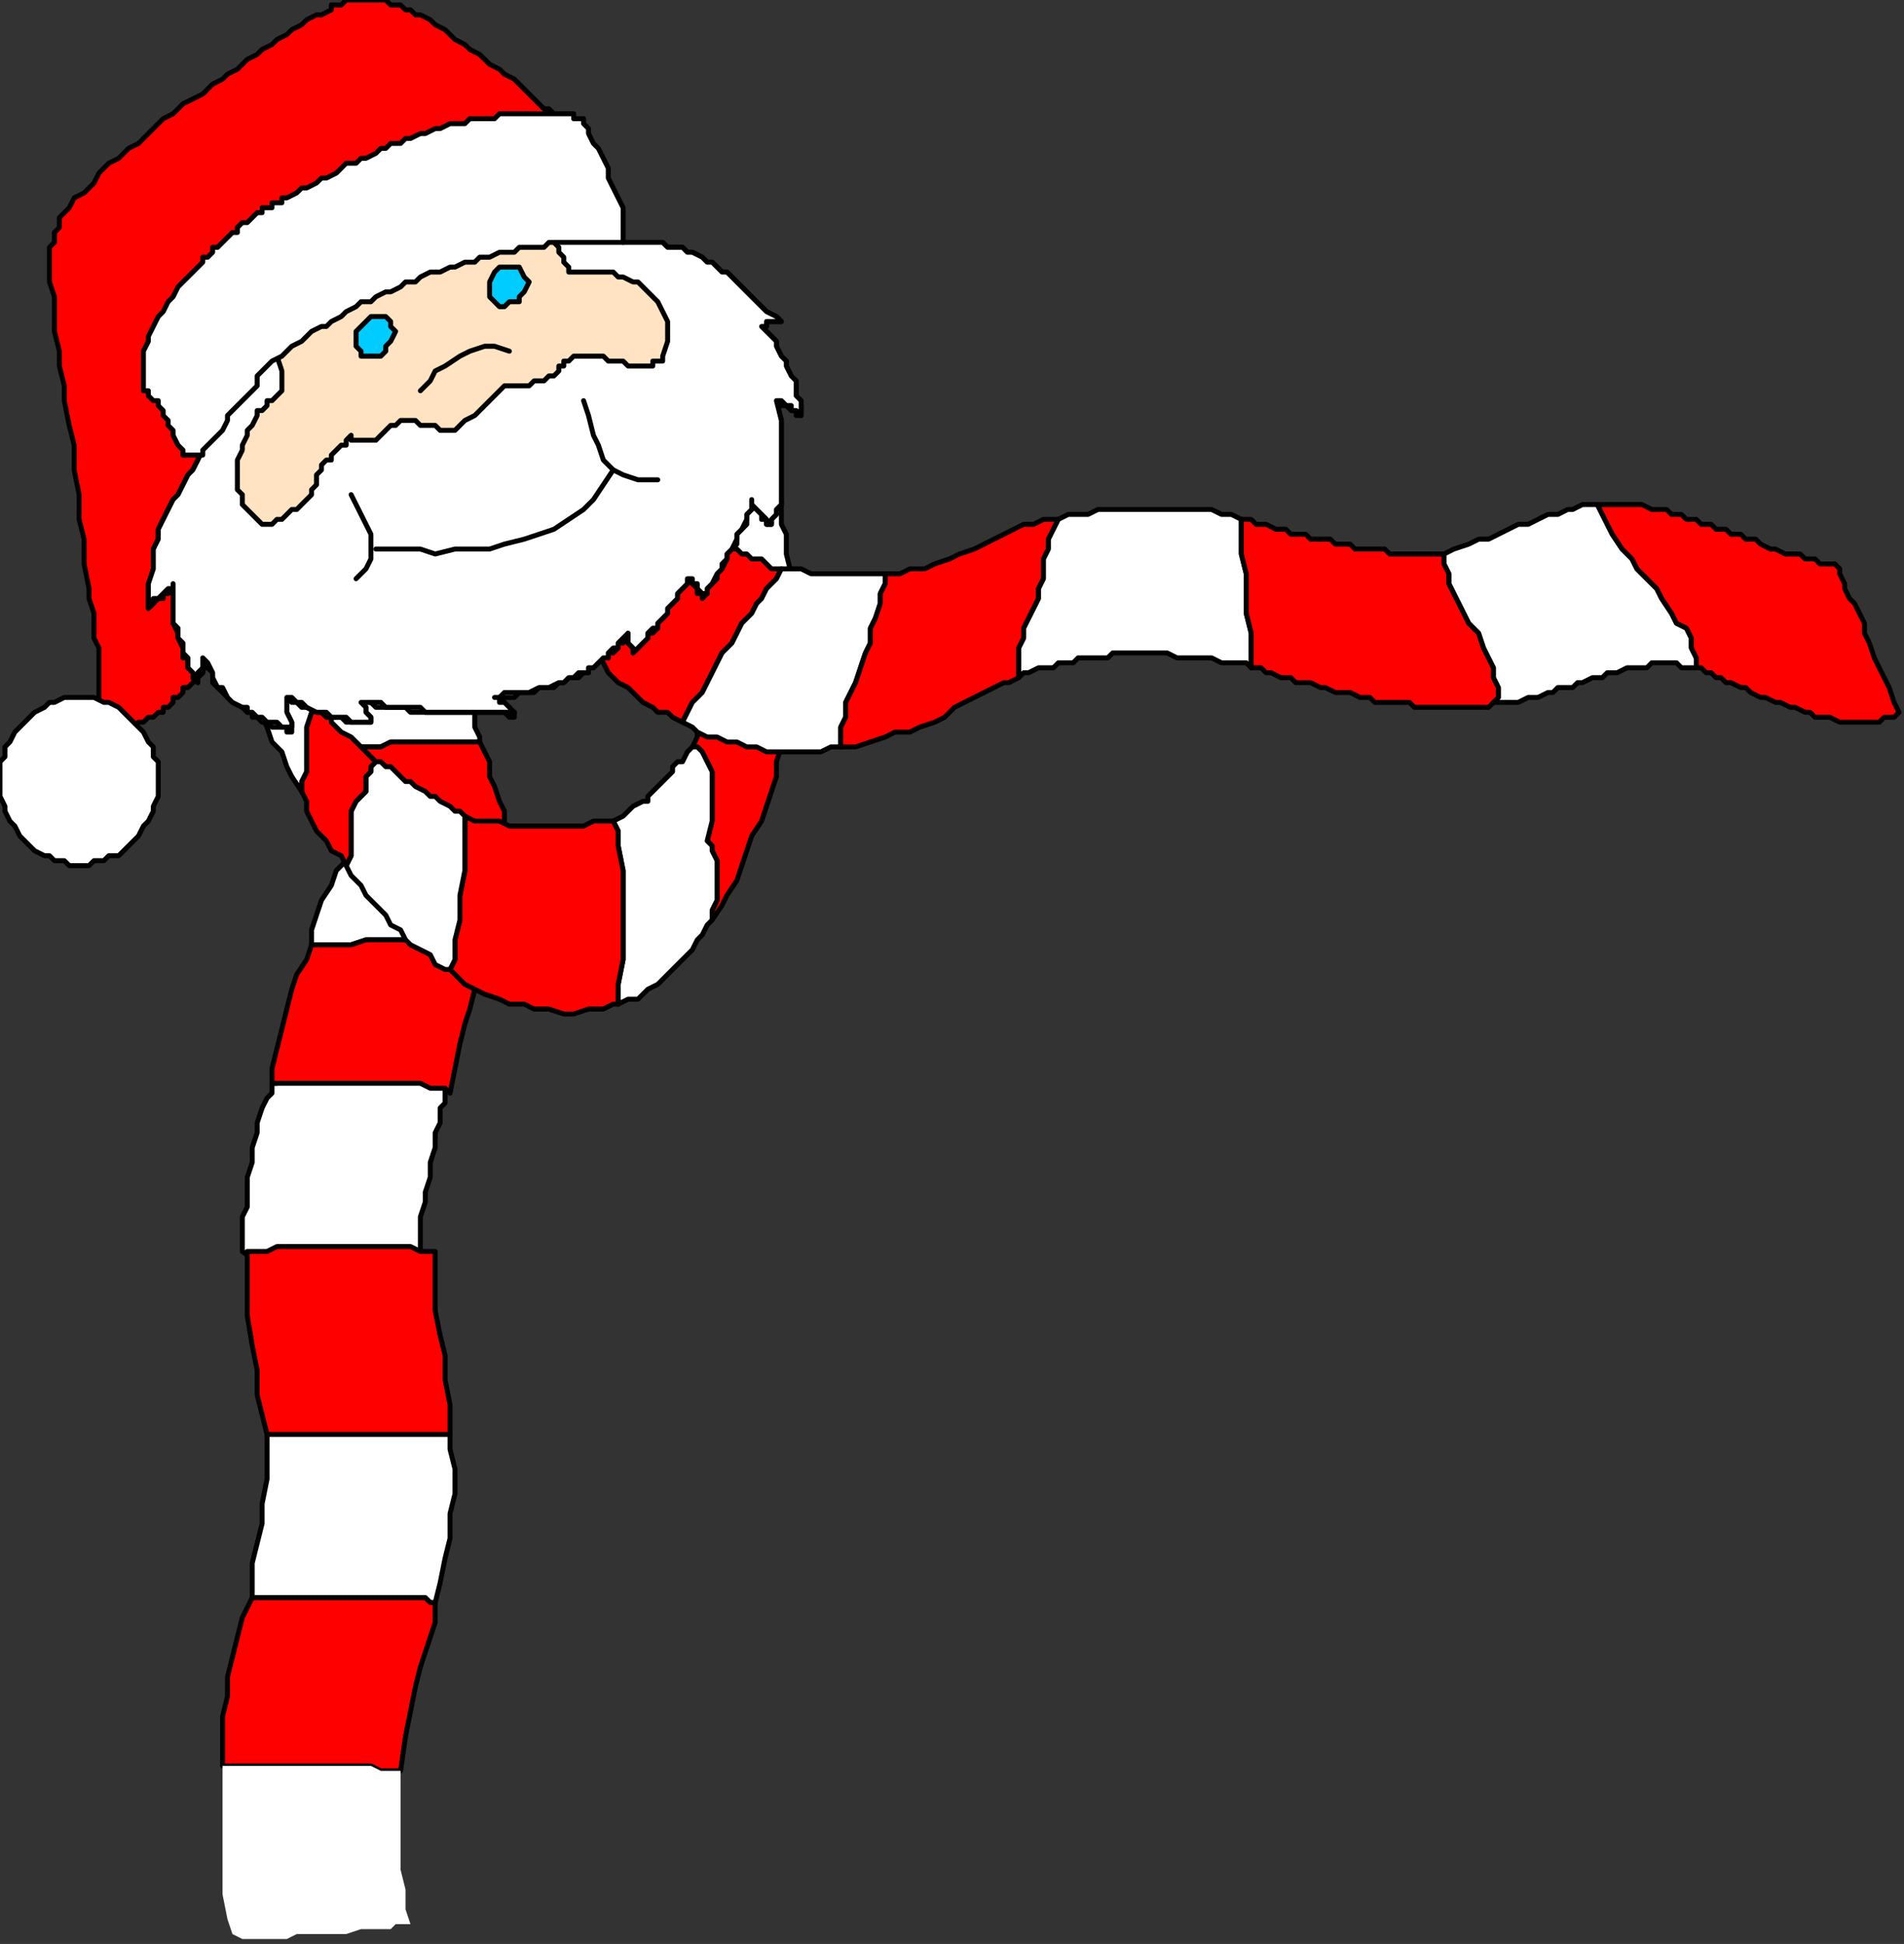 <?xml version="1.0" encoding="UTF-8" standalone="no"?>
<svg
   xmlns:dc="http://purl.org/dc/elements/1.1/"
   xmlns:cc="http://creativecommons.org/ns#"
   xmlns:rdf="http://www.w3.org/1999/02/22-rdf-syntax-ns#"
   xmlns:svg="http://www.w3.org/2000/svg"
   xmlns="http://www.w3.org/2000/svg"
   xmlns:sodipodi="http://sodipodi.sourceforge.net/DTD/sodipodi-0.dtd"
   xmlns:inkscape="http://www.inkscape.org/namespaces/inkscape"
   version="1.0"
   width="101.865mm"
   height="103.981mm"
   id="svg133"
   sodipodi:docname="SANTA022.WMF">
  <rect width="100%" height="100%" fill="#333333" stroke="none"/>
  <sodipodi:namedview
     pagecolor="#ffffff"
     bordercolor="#666666"
     borderopacity="1"
     objecttolerance="10"
     gridtolerance="10"
     guidetolerance="10"
     inkscape:pageopacity="0"
     inkscape:pageshadow="2"
     inkscape:window-width="640"
     inkscape:window-height="480"
     id="namedview135" />
  <defs
     id="defs3">
    <pattern
       id="WMFhbasepattern"
       patternUnits="userSpaceOnUse"
       width="6"
       height="6"
       x="0"
       y="0" />
  </defs>
  <path
     style="fill:#ffffff;fill-rule:evenodd;fill-opacity:1;stroke:none;"
     d="  M 49,253   L 49,253   L 49,252   L 49,250   L 49,248   L 49,246   L 50,244   L 50,241   L 50,238   L 51,235   L 51,232   L 52,229   L 52,227   L 53,224   L 54,222   L 55,221   L 55,219   L 56,219   L 58,218   L 59,217   L 61,216   L 63,216   L 65,215   L 67,214   L 69,214   L 71,213   L 73,213   L 75,213   L 77,212   L 78,212   L 79,212   L 80,212   L 80,212   L 91,220   L 90,220   L 90,221   L 90,223   L 89,224   L 89,227   L 88,229   L 88,232   L 87,235   L 87,238   L 86,241   L 86,243   L 85,246   L 85,249   L 85,251   L 85,253   L 86,254   L 86,255   L 86,257   L 85,258   L 84,259   L 83,260   L 81,261   L 79,262   L 78,263   L 76,264   L 74,265   L 73,266   L 71,266   L 70,267   L 69,267   L 68,267   L 68,267   L 49,253  z "
     id="path5" />
  <path
     style="fill:none;stroke:#000000;stroke-width:1px;stroke-linecap:round;stroke-linejoin:round;stroke-miterlimit:4;stroke-dasharray:none;stroke-opacity:1;"
     d="  M 49,253   L 49,253   L 49,253   L 49,252   L 49,250   L 49,248   L 49,246   L 50,244   L 50,241   L 50,238   L 51,235   L 51,232   L 52,229   L 52,227   L 53,224   L 54,222   L 55,221   L 55,219   L 55,219   L 56,219   L 58,218   L 59,217   L 61,216   L 63,216   L 65,215   L 67,214   L 69,214   L 71,213   L 73,213   L 75,213   L 77,212   L 78,212   L 79,212   L 80,212   L 80,212   L 91,220   L 91,220   L 90,220   L 90,221   L 90,223   L 89,224   L 89,227   L 88,229   L 88,232   L 87,235   L 87,238   L 86,241   L 86,243   L 85,246   L 85,249   L 85,251   L 85,253   L 86,254   L 86,254   L 86,255   L 86,257   L 85,258   L 84,259   L 83,260   L 81,261   L 79,262   L 78,263   L 76,264   L 74,265   L 73,266   L 71,266   L 70,267   L 69,267   L 68,267   L 68,267   L 49,253  "
     id="path7" />
  <path
     style="fill:#ffffff;fill-rule:evenodd;fill-opacity:1;stroke:none;"
     d="  M 94,138   L 94,139   L 95,141   L 95,142   L 96,144   L 96,146   L 96,147   L 97,149   L 97,150   L 95,150   L 94,150   L 92,150   L 90,150   L 88,150   L 86,150   L 85,150   L 83,150   L 81,150   L 79,150   L 77,151   L 76,151   L 74,151   L 72,151   L 70,151   L 68,151   L 68,149   L 67,148   L 67,146   L 66,145   L 66,143   L 65,142   L 65,140   L 64,139   L 66,139   L 68,139   L 70,138   L 71,138   L 73,138   L 75,138   L 77,138   L 79,138   L 81,138   L 83,138   L 85,138   L 86,138   L 88,138   L 90,138   L 92,138   L 94,138  z "
     id="path9" />
  <path
     style="fill:none;stroke:#000000;stroke-width:1px;stroke-linecap:round;stroke-linejoin:round;stroke-miterlimit:4;stroke-dasharray:none;stroke-opacity:1;"
     d="  M 94,138   L 94,139   L 95,141   L 95,142   L 96,144   L 96,146   L 96,147   L 97,149   L 97,150   L 95,150   L 94,150   L 92,150   L 90,150   L 88,150   L 86,150   L 85,150   L 83,150   L 81,150   L 79,150   L 77,151   L 76,151   L 74,151   L 72,151   L 70,151   L 68,151   L 68,149   L 67,148   L 67,146   L 66,145   L 66,143   L 65,142   L 65,140   L 64,139   L 66,139   L 68,139   L 70,138   L 71,138   L 73,138   L 75,138   L 77,138   L 79,138   L 81,138   L 83,138   L 85,138   L 86,138   L 88,138   L 90,138   L 92,138   L 94,138  "
     id="path11" />
  <path
     style="fill:#ff0000;fill-rule:evenodd;fill-opacity:1;stroke:none;"
     d="  M 103,169   L 102,167   L 102,164   L 101,162   L 100,159   L 99,157   L 99,154   L 98,152   L 97,150   L 95,150   L 94,150   L 92,150   L 90,150   L 88,150   L 86,150   L 85,150   L 83,150   L 81,150   L 79,150   L 77,151   L 76,151   L 74,151   L 72,151   L 70,151   L 68,151   L 69,153   L 69,155   L 70,157   L 70,160   L 71,162   L 71,165   L 71,167   L 71,169   L 73,169   L 75,169   L 77,169   L 79,169   L 81,169   L 83,169   L 85,169   L 87,169   L 89,169   L 91,169   L 93,169   L 95,169   L 97,169   L 99,169   L 101,169   L 103,169  z "
     id="path13" />
  <path
     style="fill:none;stroke:#000000;stroke-width:1px;stroke-linecap:round;stroke-linejoin:round;stroke-miterlimit:4;stroke-dasharray:none;stroke-opacity:1;"
     d="  M 103,169   L 102,167   L 102,164   L 101,162   L 100,159   L 99,157   L 99,154   L 98,152   L 97,150   L 95,150   L 94,150   L 92,150   L 90,150   L 88,150   L 86,150   L 85,150   L 83,150   L 81,150   L 79,150   L 77,151   L 76,151   L 74,151   L 72,151   L 70,151   L 68,151   L 69,153   L 69,155   L 70,157   L 70,160   L 71,162   L 71,165   L 71,167   L 71,169   L 73,169   L 75,169   L 77,169   L 79,169   L 81,169   L 83,169   L 85,169   L 87,169   L 89,169   L 91,169   L 93,169   L 95,169   L 97,169   L 99,169   L 101,169   L 103,169  "
     id="path15" />
  <path
     style="fill:#ffffff;fill-rule:evenodd;fill-opacity:1;stroke:none;"
     d="  M 103,169   L 103,173   L 103,176   L 102,178   L 102,181   L 101,184   L 101,186   L 100,188   L 99,191   L 97,191   L 95,191   L 93,191   L 90,190   L 88,190   L 85,190   L 83,190   L 81,190   L 78,190   L 76,190   L 74,190   L 71,191   L 69,191   L 67,191   L 65,191   L 63,191   L 63,188   L 64,185   L 65,182   L 67,179   L 68,176   L 70,174   L 71,171   L 71,169   L 73,169   L 75,169   L 77,169   L 79,169   L 81,169   L 83,169   L 85,169   L 87,169   L 89,169   L 91,169   L 93,169   L 95,169   L 97,169   L 99,169   L 101,169   L 103,169  z "
     id="path17" />
  <path
     style="fill:none;stroke:#000000;stroke-width:1px;stroke-linecap:round;stroke-linejoin:round;stroke-miterlimit:4;stroke-dasharray:none;stroke-opacity:1;"
     d="  M 103,169   L 103,173   L 103,176   L 102,178   L 102,181   L 101,184   L 101,186   L 100,188   L 99,191   L 97,191   L 95,191   L 93,191   L 90,190   L 88,190   L 85,190   L 83,190   L 81,190   L 78,190   L 76,190   L 74,190   L 71,191   L 69,191   L 67,191   L 65,191   L 63,191   L 63,188   L 64,185   L 65,182   L 67,179   L 68,176   L 70,174   L 71,171   L 71,169   L 73,169   L 75,169   L 77,169   L 79,169   L 81,169   L 83,169   L 85,169   L 87,169   L 89,169   L 91,169   L 93,169   L 95,169   L 97,169   L 99,169   L 101,169   L 103,169  "
     id="path19" />
  <path
     style="fill:#ff0000;fill-rule:evenodd;fill-opacity:1;stroke:none;"
     d="  M 91,221   L 92,216   L 93,211   L 94,207   L 95,204   L 96,200   L 97,197   L 98,194   L 99,191   L 97,191   L 95,191   L 93,191   L 90,190   L 88,190   L 85,190   L 83,190   L 81,190   L 78,190   L 76,190   L 74,190   L 71,191   L 69,191   L 67,191   L 65,191   L 63,191   L 62,194   L 60,197   L 59,200   L 58,204   L 57,208   L 56,212   L 55,216   L 55,219   L 57,219   L 59,219   L 61,219   L 64,219   L 67,219   L 69,219   L 72,219   L 75,219   L 78,219   L 80,219   L 83,219   L 85,219   L 87,220   L 89,220   L 90,220   L 91,221  z "
     id="path21" />
  <path
     style="fill:none;stroke:#000000;stroke-width:1px;stroke-linecap:round;stroke-linejoin:round;stroke-miterlimit:4;stroke-dasharray:none;stroke-opacity:1;"
     d="  M 91,221   L 92,216   L 93,211   L 94,207   L 95,204   L 96,200   L 97,197   L 98,194   L 99,191   L 97,191   L 95,191   L 93,191   L 90,190   L 88,190   L 85,190   L 83,190   L 81,190   L 78,190   L 76,190   L 74,190   L 71,191   L 69,191   L 67,191   L 65,191   L 63,191   L 62,194   L 60,197   L 59,200   L 58,204   L 57,208   L 56,212   L 55,216   L 55,219   L 57,219   L 59,219   L 61,219   L 64,219   L 67,219   L 69,219   L 72,219   L 75,219   L 78,219   L 80,219   L 83,219   L 85,219   L 87,220   L 89,220   L 90,220   L 91,221  "
     id="path23" />
  <path
     style="fill:#ff0000;fill-rule:evenodd;fill-opacity:1;stroke:none;"
     d="  M 91,290   L 91,284   L 90,279   L 90,274   L 89,270   L 88,265   L 88,261   L 88,256   L 88,253   L 85,253   L 83,252   L 81,252   L 79,252   L 76,252   L 74,252   L 71,252   L 69,252   L 66,252   L 64,252   L 61,252   L 59,252   L 56,252   L 54,253   L 52,253   L 50,253   L 50,257   L 50,262   L 50,266   L 51,272   L 52,277   L 52,282   L 53,286   L 54,290   L 56,290   L 58,290   L 60,290   L 62,290   L 65,290   L 67,290   L 70,290   L 73,290   L 76,290   L 79,290   L 81,290   L 84,290   L 86,290   L 88,290   L 90,290   L 91,290  z "
     id="path25" />
  <path
     style="fill:none;stroke:#000000;stroke-width:1px;stroke-linecap:round;stroke-linejoin:round;stroke-miterlimit:4;stroke-dasharray:none;stroke-opacity:1;"
     d="  M 91,290   L 91,284   L 90,279   L 90,274   L 89,270   L 88,265   L 88,261   L 88,256   L 88,253   L 85,253   L 83,252   L 81,252   L 79,252   L 76,252   L 74,252   L 71,252   L 69,252   L 66,252   L 64,252   L 61,252   L 59,252   L 56,252   L 54,253   L 52,253   L 50,253   L 50,257   L 50,262   L 50,266   L 51,272   L 52,277   L 52,282   L 53,286   L 54,290   L 56,290   L 58,290   L 60,290   L 62,290   L 65,290   L 67,290   L 70,290   L 73,290   L 76,290   L 79,290   L 81,290   L 84,290   L 86,290   L 88,290   L 90,290   L 91,290  "
     id="path27" />
  <path
     style="fill:#ffffff;fill-rule:evenodd;fill-opacity:1;stroke:none;"
     d="  M 91,290   L 91,293   L 92,297   L 92,302   L 91,306   L 91,311   L 90,315   L 89,320   L 88,324   L 87,324   L 86,323   L 85,323   L 82,323   L 80,323   L 78,323   L 75,323   L 72,323   L 69,323   L 66,323   L 63,323   L 60,323   L 58,323   L 55,323   L 53,323   L 51,323   L 51,319   L 51,316   L 52,312   L 53,308   L 53,304   L 54,299   L 54,295   L 54,290   L 56,290   L 58,290   L 60,290   L 62,290   L 65,290   L 67,290   L 70,290   L 73,290   L 76,290   L 79,290   L 81,290   L 84,290   L 86,290   L 88,290   L 90,290   L 91,290  z "
     id="path29" />
  <path
     style="fill:none;stroke:#000000;stroke-width:1px;stroke-linecap:round;stroke-linejoin:round;stroke-miterlimit:4;stroke-dasharray:none;stroke-opacity:1;"
     d="  M 91,290   L 91,293   L 92,297   L 92,302   L 91,306   L 91,311   L 90,315   L 89,320   L 88,324   L 87,324   L 86,323   L 85,323   L 82,323   L 80,323   L 78,323   L 75,323   L 72,323   L 69,323   L 66,323   L 63,323   L 60,323   L 58,323   L 55,323   L 53,323   L 51,323   L 51,319   L 51,316   L 52,312   L 53,308   L 53,304   L 54,299   L 54,295   L 54,290   L 56,290   L 58,290   L 60,290   L 62,290   L 65,290   L 67,290   L 70,290   L 73,290   L 76,290   L 79,290   L 81,290   L 84,290   L 86,290   L 88,290   L 90,290   L 91,290  "
     id="path31" />
  <path
     style="fill:#ff0000;fill-rule:evenodd;fill-opacity:1;stroke:none;"
     d="  M 81,358   L 82,351   L 83,346   L 84,341   L 85,337   L 86,334   L 87,331   L 88,328   L 88,324   L 87,324   L 86,323   L 85,323   L 82,323   L 80,323   L 78,323   L 75,323   L 72,323   L 69,323   L 66,323   L 63,323   L 60,323   L 58,323   L 55,323   L 53,323   L 51,323   L 49,327   L 48,331   L 47,335   L 46,339   L 46,343   L 45,347   L 45,352   L 45,357   L 47,357   L 49,357   L 51,357   L 53,357   L 56,357   L 59,357   L 62,357   L 64,357   L 67,357   L 70,357   L 73,357   L 75,357   L 77,358   L 79,358   L 80,358   L 81,358  z "
     id="path33" />
  <path
     style="fill:none;stroke:#000000;stroke-width:1px;stroke-linecap:round;stroke-linejoin:round;stroke-miterlimit:4;stroke-dasharray:none;stroke-opacity:1;"
     d="  M 81,358   L 82,351   L 83,346   L 84,341   L 85,337   L 86,334   L 87,331   L 88,328   L 88,324   L 87,324   L 86,323   L 85,323   L 82,323   L 80,323   L 78,323   L 75,323   L 72,323   L 69,323   L 66,323   L 63,323   L 60,323   L 58,323   L 55,323   L 53,323   L 51,323   L 49,327   L 48,331   L 47,335   L 46,339   L 46,343   L 45,347   L 45,352   L 45,357   L 47,357   L 49,357   L 51,357   L 53,357   L 56,357   L 59,357   L 62,357   L 64,357   L 67,357   L 70,357   L 73,357   L 75,357   L 77,358   L 79,358   L 80,358   L 81,358  "
     id="path35" />
  <path
     style="fill:#ffffff;fill-rule:evenodd;fill-opacity:1;stroke:none;"
     d="  M 81,358   L 81,362   L 81,366   L 81,370   L 81,374   L 81,378   L 82,382   L 82,386   L 83,389   L 82,389   L 80,389   L 79,390   L 77,390   L 75,390   L 73,390   L 70,391   L 68,391   L 65,391   L 63,391   L 60,391   L 58,392   L 55,392   L 53,392   L 51,392   L 49,392   L 47,391   L 46,388   L 45,383   L 45,378   L 45,372   L 45,367   L 45,362   L 45,357   L 47,357   L 49,357   L 51,357   L 53,357   L 56,357   L 59,357   L 62,357   L 64,357   L 67,357   L 70,357   L 73,357   L 75,357   L 77,358   L 79,358   L 80,358   L 81,358  z "
     id="path37" />
  <path
     style="fill:#ff0000;fill-rule:evenodd;fill-opacity:1;stroke:none;"
     d="  M 143,170   L 144,171   L 144,172   L 145,174   L 145,177   L 145,179   L 145,182   L 144,184   L 144,186   L 146,183   L 147,181   L 149,178   L 150,175   L 151,172   L 152,169   L 154,166   L 155,163   L 156,160   L 157,157   L 157,154   L 158,151   L 158,148   L 159,146   L 159,143   L 159,141   L 158,139   L 157,136   L 156,134   L 155,131   L 153,129   L 152,127   L 151,125   L 150,125   L 150,126   L 149,127   L 149,129   L 149,130   L 148,131   L 148,132   L 147,134   L 146,135   L 146,137   L 145,138   L 144,140   L 143,142   L 142,144   L 141,146   L 141,149   L 140,151   L 141,151   L 142,152   L 143,154   L 144,156   L 144,159   L 144,163   L 144,166   L 143,170  z "
     id="path39" />
  <path
     style="fill:none;stroke:#000000;stroke-width:1px;stroke-linecap:round;stroke-linejoin:round;stroke-miterlimit:4;stroke-dasharray:none;stroke-opacity:1;"
     d="  M 143,170   L 144,171   L 144,172   L 145,174   L 145,177   L 145,179   L 145,182   L 144,184   L 144,186   L 146,183   L 147,181   L 149,178   L 150,175   L 151,172   L 152,169   L 154,166   L 155,163   L 156,160   L 157,157   L 157,154   L 158,151   L 158,148   L 159,146   L 159,143   L 159,141   L 158,139   L 157,136   L 156,134   L 155,131   L 153,129   L 152,127   L 151,125   L 150,125   L 150,126   L 149,127   L 149,129   L 149,130   L 148,131   L 148,132   L 147,134   L 146,135   L 146,137   L 145,138   L 144,140   L 143,142   L 142,144   L 141,146   L 141,149   L 140,151   L 141,151   L 142,152   L 143,154   L 144,156   L 144,159   L 144,163   L 144,166   L 143,170  "
     id="path41" />
  <path
     style="fill:#ffffff;fill-rule:evenodd;fill-opacity:1;stroke:none;"
     d="  M 155,94   L 155,96   L 156,97   L 157,99   L 157,100   L 158,101   L 158,103   L 158,104   L 158,106   L 159,108   L 159,112   L 160,116   L 160,121   L 160,127   L 160,132   L 160,137   L 159,141   L 158,139   L 157,136   L 156,134   L 155,131   L 153,129   L 152,127   L 151,125   L 150,125   L 149,122   L 149,119   L 148,116   L 148,113   L 147,110   L 147,107   L 146,105   L 146,102   L 147,101   L 148,100   L 149,99   L 150,98   L 152,97   L 153,96   L 154,95   L 155,94  z "
     id="path43" />
  <path
     style="fill:none;stroke:#000000;stroke-width:1px;stroke-linecap:round;stroke-linejoin:round;stroke-miterlimit:4;stroke-dasharray:none;stroke-opacity:1;"
     d="  M 155,94   L 155,96   L 156,97   L 157,99   L 157,100   L 158,101   L 158,103   L 158,104   L 158,106   L 159,108   L 159,112   L 160,116   L 160,121   L 160,127   L 160,132   L 160,137   L 159,141   L 158,139   L 157,136   L 156,134   L 155,131   L 153,129   L 152,127   L 151,125   L 150,125   L 149,122   L 149,119   L 148,116   L 148,113   L 147,110   L 147,107   L 146,105   L 146,102   L 147,101   L 148,100   L 149,99   L 150,98   L 152,97   L 153,96   L 154,95   L 155,94  "
     id="path45" />
  <path
     style="fill:#ffffff;fill-rule:evenodd;fill-opacity:1;stroke:none;"
     d="  M 143,170   L 144,171   L 144,172   L 145,174   L 145,177   L 145,179   L 145,182   L 144,184   L 144,186   L 143,187   L 142,189   L 141,190   L 140,192   L 139,193   L 138,194   L 137,195   L 136,196   L 135,197   L 134,198   L 133,199   L 131,200   L 130,201   L 129,202   L 127,202   L 125,203   L 125,199   L 126,194   L 126,188   L 126,182   L 126,176   L 125,171   L 125,168   L 124,166   L 126,165   L 127,164   L 128,163   L 130,162   L 131,162   L 131,161   L 132,160   L 133,159   L 134,158   L 135,157   L 136,156   L 136,155   L 137,154   L 138,154   L 139,152   L 140,151   L 141,151   L 142,152   L 143,154   L 144,156   L 144,159   L 144,163   L 144,166   L 143,170  z "
     id="path47" />
  <path
     style="fill:none;stroke:#000000;stroke-width:1px;stroke-linecap:round;stroke-linejoin:round;stroke-miterlimit:4;stroke-dasharray:none;stroke-opacity:1;"
     d="  M 143,170   L 144,171   L 144,172   L 145,174   L 145,177   L 145,179   L 145,182   L 144,184   L 144,186   L 143,187   L 142,189   L 141,190   L 140,192   L 139,193   L 138,194   L 137,195   L 136,196   L 135,197   L 134,198   L 133,199   L 131,200   L 130,201   L 129,202   L 127,202   L 125,203   L 125,199   L 126,194   L 126,188   L 126,182   L 126,176   L 125,171   L 125,168   L 124,166   L 126,165   L 127,164   L 128,163   L 130,162   L 131,162   L 131,161   L 132,160   L 133,159   L 134,158   L 135,157   L 136,156   L 136,155   L 137,154   L 138,154   L 139,152   L 140,151   L 141,151   L 142,152   L 143,154   L 144,156   L 144,159   L 144,163   L 144,166   L 143,170  "
     id="path49" />
  <path
     style="fill:#ff0000;fill-rule:evenodd;fill-opacity:1;stroke:none;"
     d="  M 91,196   L 93,198   L 94,199   L 96,200   L 98,201   L 101,202   L 103,203   L 106,203   L 108,204   L 111,204   L 114,205   L 116,205   L 119,204   L 121,204   L 122,204   L 124,203   L 125,203   L 125,199   L 126,194   L 126,188   L 126,182   L 126,176   L 125,171   L 125,168   L 124,166   L 122,166   L 120,166   L 118,167   L 116,167   L 114,167   L 112,167   L 110,167   L 109,167   L 107,167   L 105,167   L 103,167   L 101,166   L 99,166   L 98,166   L 96,166   L 94,165   L 94,168   L 94,171   L 94,176   L 93,181   L 93,186   L 92,190   L 92,194   L 91,196  z "
     id="path51" />
  <path
     style="fill:none;stroke:#000000;stroke-width:1px;stroke-linecap:round;stroke-linejoin:round;stroke-miterlimit:4;stroke-dasharray:none;stroke-opacity:1;"
     d="  M 91,196   L 93,198   L 94,199   L 96,200   L 98,201   L 101,202   L 103,203   L 106,203   L 108,204   L 111,204   L 114,205   L 116,205   L 119,204   L 121,204   L 122,204   L 124,203   L 125,203   L 125,199   L 126,194   L 126,188   L 126,182   L 126,176   L 125,171   L 125,168   L 124,166   L 122,166   L 120,166   L 118,167   L 116,167   L 114,167   L 112,167   L 110,167   L 109,167   L 107,167   L 105,167   L 103,167   L 101,166   L 99,166   L 98,166   L 96,166   L 94,165   L 94,168   L 94,171   L 94,176   L 93,181   L 93,186   L 92,190   L 92,194   L 91,196  "
     id="path53" />
  <path
     style="fill:#ffffff;fill-rule:evenodd;fill-opacity:1;stroke:none;"
     d="  M 91,196   L 90,196   L 88,195   L 87,193   L 85,192   L 83,191   L 82,190   L 81,188   L 79,187   L 78,185   L 77,184   L 75,182   L 74,181   L 73,179   L 72,178   L 71,177   L 70,175   L 71,173   L 71,171   L 71,169   L 71,166   L 71,164   L 72,162   L 73,161   L 74,160   L 74,159   L 74,158   L 74,157   L 75,156   L 75,155   L 75,155   L 76,154   L 76,154   L 77,154   L 78,155   L 79,155   L 80,156   L 81,157   L 82,158   L 83,158   L 84,159   L 86,160   L 87,161   L 88,161   L 89,162   L 91,163   L 92,164   L 93,164   L 94,165   L 94,168   L 94,171   L 94,176   L 93,181   L 93,186   L 92,190   L 92,194   L 91,196  z "
     id="path55" />
  <path
     style="fill:none;stroke:#000000;stroke-width:1px;stroke-linecap:round;stroke-linejoin:round;stroke-miterlimit:4;stroke-dasharray:none;stroke-opacity:1;"
     d="  M 91,196   L 90,196   L 88,195   L 87,193   L 85,192   L 83,191   L 82,190   L 81,188   L 79,187   L 78,185   L 77,184   L 75,182   L 74,181   L 73,179   L 72,178   L 71,177   L 70,175   L 71,173   L 71,171   L 71,169   L 71,166   L 71,164   L 72,162   L 73,161   L 74,160   L 74,159   L 74,158   L 74,157   L 75,156   L 75,155   L 75,155   L 76,154   L 76,154   L 77,154   L 78,155   L 79,155   L 80,156   L 81,157   L 82,158   L 83,158   L 84,159   L 86,160   L 87,161   L 88,161   L 89,162   L 91,163   L 92,164   L 93,164   L 94,165   L 94,168   L 94,171   L 94,176   L 93,181   L 93,186   L 92,190   L 92,194   L 91,196  "
     id="path57" />
  <path
     style="fill:#ff0000;fill-rule:evenodd;fill-opacity:1;stroke:none;"
     d="  M 61,160   L 62,162   L 62,164   L 63,166   L 64,168   L 66,170   L 67,172   L 69,173   L 70,175   L 71,173   L 71,171   L 71,169   L 71,166   L 71,164   L 72,162   L 73,161   L 74,160   L 74,159   L 74,158   L 74,157   L 75,156   L 75,155   L 75,155   L 76,154   L 76,154   L 75,153   L 74,152   L 73,151   L 72,150   L 71,149   L 69,148   L 68,147   L 67,146   L 67,145   L 66,144   L 65,143   L 64,142   L 64,141   L 63,140   L 63,140   L 63,139   L 63,141   L 63,144   L 62,147   L 62,150   L 62,153   L 62,156   L 61,158   L 61,160  z "
     id="path59" />
  <path
     style="fill:none;stroke:#000000;stroke-width:1px;stroke-linecap:round;stroke-linejoin:round;stroke-miterlimit:4;stroke-dasharray:none;stroke-opacity:1;"
     d="  M 61,160   L 62,162   L 62,164   L 63,166   L 64,168   L 66,170   L 67,172   L 69,173   L 70,175   L 71,173   L 71,171   L 71,169   L 71,166   L 71,164   L 72,162   L 73,161   L 74,160   L 74,159   L 74,158   L 74,157   L 75,156   L 75,155   L 75,155   L 76,154   L 76,154   L 75,153   L 74,152   L 73,151   L 72,150   L 71,149   L 69,148   L 68,147   L 67,146   L 67,145   L 66,144   L 65,143   L 64,142   L 64,141   L 63,140   L 63,140   L 63,139   L 63,141   L 63,144   L 62,147   L 62,150   L 62,153   L 62,156   L 61,158   L 61,160  "
     id="path61" />
  <path
     style="fill:#ffffff;fill-rule:evenodd;fill-opacity:1;stroke:none;"
     d="  M 61,160   L 59,157   L 58,155   L 57,152   L 55,150   L 54,147   L 53,145   L 52,143   L 52,141   L 52,139   L 52,137   L 53,135   L 54,134   L 54,132   L 55,131   L 56,130   L 57,128   L 58,130   L 59,131   L 59,132   L 60,133   L 60,134   L 61,136   L 62,137   L 63,139   L 63,141   L 63,144   L 62,147   L 62,150   L 62,153   L 62,156   L 61,158   L 61,160  z "
     id="path63" />
  <path
     style="fill:none;stroke:#000000;stroke-width:1px;stroke-linecap:round;stroke-linejoin:round;stroke-miterlimit:4;stroke-dasharray:none;stroke-opacity:1;"
     d="  M 61,160   L 59,157   L 58,155   L 57,152   L 55,150   L 54,147   L 53,145   L 52,143   L 52,141   L 52,139   L 52,137   L 53,135   L 54,134   L 54,132   L 55,131   L 56,130   L 57,128   L 58,130   L 59,131   L 59,132   L 60,133   L 60,134   L 61,136   L 62,137   L 63,139   L 63,141   L 63,144   L 62,147   L 62,150   L 62,153   L 62,156   L 61,158   L 61,160  "
     id="path65" />
  <path
     style="fill:#ff0000;fill-rule:evenodd;fill-opacity:1;stroke:none;"
     d="  M 138,106   L 139,106   L 140,107   L 142,108   L 143,108   L 144,109   L 145,109   L 146,110   L 147,111   L 149,111   L 150,112   L 151,112   L 152,113   L 154,113   L 155,114   L 156,115   L 158,115   L 157,117   L 155,119   L 154,121   L 153,122   L 152,124   L 150,126   L 149,128   L 148,130   L 146,132   L 145,134   L 144,136   L 143,138   L 142,140   L 140,142   L 139,144   L 138,146   L 136,145   L 135,144   L 133,144   L 132,143   L 130,142   L 129,141   L 128,140   L 127,139   L 125,138   L 124,137   L 123,136   L 122,134   L 121,133   L 120,132   L 119,131   L 118,130   L 120,128   L 121,127   L 122,125   L 123,124   L 125,122   L 126,121   L 127,119   L 128,118   L 129,116   L 131,115   L 132,113   L 133,112   L 134,110   L 136,109   L 137,107   L 138,106  z "
     id="path67" />
  <path
     style="fill:none;stroke:#000000;stroke-width:1px;stroke-linecap:round;stroke-linejoin:round;stroke-miterlimit:4;stroke-dasharray:none;stroke-opacity:1;"
     d="  M 138,106   L 139,106   L 140,107   L 142,108   L 143,108   L 144,109   L 145,109   L 146,110   L 147,111   L 149,111   L 150,112   L 151,112   L 152,113   L 154,113   L 155,114   L 156,115   L 158,115   L 157,117   L 155,119   L 154,121   L 153,122   L 152,124   L 150,126   L 149,128   L 148,130   L 146,132   L 145,134   L 144,136   L 143,138   L 142,140   L 140,142   L 139,144   L 138,146   L 136,145   L 135,144   L 133,144   L 132,143   L 130,142   L 129,141   L 128,140   L 127,139   L 125,138   L 124,137   L 123,136   L 122,134   L 121,133   L 120,132   L 119,131   L 118,130   L 120,128   L 121,127   L 122,125   L 123,124   L 125,122   L 126,121   L 127,119   L 128,118   L 129,116   L 131,115   L 132,113   L 133,112   L 134,110   L 136,109   L 137,107   L 138,106  "
     id="path69" />
  <path
     style="fill:#ffffff;fill-rule:evenodd;fill-opacity:1;stroke:none;"
     d="  M 179,116   L 178,116   L 177,116   L 175,116   L 174,116   L 173,116   L 171,116   L 170,116   L 168,116   L 167,116   L 165,116   L 164,116   L 162,115   L 161,115   L 160,115   L 159,115   L 158,115   L 157,117   L 155,119   L 154,121   L 153,122   L 152,124   L 150,126   L 149,128   L 148,130   L 146,132   L 145,134   L 144,136   L 143,138   L 142,140   L 140,142   L 139,144   L 138,146   L 140,147   L 141,148   L 143,149   L 145,149   L 147,150   L 149,150   L 151,151   L 153,151   L 155,152   L 157,152   L 159,152   L 162,152   L 164,152   L 166,152   L 168,151   L 170,151   L 170,150   L 170,148   L 170,147   L 171,145   L 171,142   L 172,140   L 173,138   L 174,135   L 175,132   L 176,130   L 176,127   L 177,125   L 178,122   L 178,120   L 179,118   L 179,116  z "
     id="path71" />
  <path
     style="fill:none;stroke:#000000;stroke-width:1px;stroke-linecap:round;stroke-linejoin:round;stroke-miterlimit:4;stroke-dasharray:none;stroke-opacity:1;"
     d="  M 179,116   L 178,116   L 177,116   L 175,116   L 174,116   L 173,116   L 171,116   L 170,116   L 168,116   L 167,116   L 165,116   L 164,116   L 162,115   L 161,115   L 160,115   L 159,115   L 158,115   L 157,117   L 155,119   L 154,121   L 153,122   L 152,124   L 150,126   L 149,128   L 148,130   L 146,132   L 145,134   L 144,136   L 143,138   L 142,140   L 140,142   L 139,144   L 138,146   L 140,147   L 141,148   L 143,149   L 145,149   L 147,150   L 149,150   L 151,151   L 153,151   L 155,152   L 157,152   L 159,152   L 162,152   L 164,152   L 166,152   L 168,151   L 170,151   L 170,150   L 170,148   L 170,147   L 171,145   L 171,142   L 172,140   L 173,138   L 174,135   L 175,132   L 176,130   L 176,127   L 177,125   L 178,122   L 178,120   L 179,118   L 179,116  "
     id="path73" />
  <path
     style="fill:#ff0000;fill-rule:evenodd;fill-opacity:1;stroke:none;"
     d="  M 179,116   L 182,116   L 184,115   L 187,115   L 189,114   L 192,113   L 194,112   L 197,111   L 199,110   L 201,109   L 203,108   L 205,107   L 207,106   L 209,106   L 211,105   L 212,105   L 214,105   L 213,107   L 212,109   L 212,111   L 211,113   L 211,115   L 211,117   L 210,119   L 210,121   L 209,123   L 208,125   L 207,127   L 207,129   L 206,131   L 206,133   L 206,135   L 206,137   L 204,138   L 203,138   L 201,139   L 199,140   L 197,141   L 195,142   L 193,143   L 191,145   L 189,146   L 186,147   L 184,148   L 181,148   L 179,149   L 176,150   L 173,151   L 170,151   L 170,150   L 170,148   L 170,147   L 171,145   L 171,142   L 172,140   L 173,138   L 174,135   L 175,132   L 176,130   L 176,127   L 177,125   L 178,122   L 178,120   L 179,118   L 179,116  z "
     id="path75" />
  <path
     style="fill:none;stroke:#000000;stroke-width:1px;stroke-linecap:round;stroke-linejoin:round;stroke-miterlimit:4;stroke-dasharray:none;stroke-opacity:1;"
     d="  M 179,116   L 182,116   L 184,115   L 187,115   L 189,114   L 192,113   L 194,112   L 197,111   L 199,110   L 201,109   L 203,108   L 205,107   L 207,106   L 209,106   L 211,105   L 212,105   L 214,105   L 213,107   L 212,109   L 212,111   L 211,113   L 211,115   L 211,117   L 210,119   L 210,121   L 209,123   L 208,125   L 207,127   L 207,129   L 206,131   L 206,133   L 206,135   L 206,137   L 204,138   L 203,138   L 201,139   L 199,140   L 197,141   L 195,142   L 193,143   L 191,145   L 189,146   L 186,147   L 184,148   L 181,148   L 179,149   L 176,150   L 173,151   L 170,151   L 170,150   L 170,148   L 170,147   L 171,145   L 171,142   L 172,140   L 173,138   L 174,135   L 175,132   L 176,130   L 176,127   L 177,125   L 178,122   L 178,120   L 179,118   L 179,116  "
     id="path77" />
  <path
     style="fill:#ffffff;fill-rule:evenodd;fill-opacity:1;stroke:none;"
     d="  M 251,105   L 249,104   L 247,104   L 245,103   L 242,103   L 240,103   L 238,103   L 235,103   L 232,103   L 230,103   L 227,103   L 225,103   L 222,103   L 220,104   L 218,104   L 216,104   L 214,105   L 213,107   L 212,109   L 212,111   L 211,113   L 211,115   L 211,117   L 210,119   L 210,121   L 209,123   L 208,125   L 207,127   L 207,129   L 206,131   L 206,133   L 206,135   L 206,137   L 207,136   L 208,136   L 210,135   L 211,135   L 213,135   L 214,134   L 215,134   L 217,134   L 218,133   L 219,133   L 221,133   L 222,133   L 224,133   L 225,132   L 227,132   L 228,132   L 230,132   L 231,132   L 233,132   L 234,132   L 236,132   L 238,133   L 239,133   L 241,133   L 242,133   L 244,133   L 245,133   L 247,134   L 248,134   L 250,134   L 252,134   L 253,135   L 253,132   L 253,128   L 252,124   L 252,120   L 252,116   L 251,112   L 251,108   L 251,105  z "
     id="path79" />
  <path
     style="fill:none;stroke:#000000;stroke-width:1px;stroke-linecap:round;stroke-linejoin:round;stroke-miterlimit:4;stroke-dasharray:none;stroke-opacity:1;"
     d="  M 251,105   L 249,104   L 247,104   L 245,103   L 242,103   L 240,103   L 238,103   L 235,103   L 232,103   L 230,103   L 227,103   L 225,103   L 222,103   L 220,104   L 218,104   L 216,104   L 214,105   L 213,107   L 212,109   L 212,111   L 211,113   L 211,115   L 211,117   L 210,119   L 210,121   L 209,123   L 208,125   L 207,127   L 207,129   L 206,131   L 206,133   L 206,135   L 206,137   L 207,136   L 208,136   L 210,135   L 211,135   L 213,135   L 214,134   L 215,134   L 217,134   L 218,133   L 219,133   L 221,133   L 222,133   L 224,133   L 225,132   L 227,132   L 228,132   L 230,132   L 231,132   L 233,132   L 234,132   L 236,132   L 238,133   L 239,133   L 241,133   L 242,133   L 244,133   L 245,133   L 247,134   L 248,134   L 250,134   L 252,134   L 253,135   L 253,132   L 253,128   L 252,124   L 252,120   L 252,116   L 251,112   L 251,108   L 251,105  "
     id="path81" />
  <path
     style="fill:#ff0000;fill-rule:evenodd;fill-opacity:1;stroke:none;"
     d="  M 251,105   L 252,105   L 253,105   L 254,106   L 255,106   L 256,106   L 258,107   L 259,107   L 260,107   L 261,108   L 262,108   L 264,108   L 265,109   L 266,109   L 268,109   L 269,109   L 270,110   L 272,110   L 273,110   L 274,111   L 276,111   L 277,111   L 278,111   L 280,111   L 281,112   L 282,112   L 284,112   L 285,112   L 286,112   L 288,112   L 289,112   L 291,112   L 292,112   L 292,113   L 292,114   L 293,116   L 293,118   L 294,120   L 295,122   L 296,124   L 297,126   L 299,128   L 300,131   L 301,133   L 302,135   L 302,137   L 303,139   L 303,141   L 302,142   L 301,143   L 300,143   L 298,143   L 297,143   L 296,143   L 294,143   L 293,143   L 291,143   L 289,143   L 288,143   L 286,143   L 285,142   L 283,142   L 281,142   L 280,142   L 278,142   L 277,141   L 275,141   L 273,140   L 272,140   L 270,140   L 268,139   L 267,139   L 265,138   L 264,138   L 262,138   L 261,137   L 259,137   L 257,136   L 256,136   L 255,135   L 253,135   L 253,132   L 253,128   L 252,124   L 252,120   L 252,116   L 251,112   L 251,108   L 251,105  z "
     id="path83" />
  <path
     style="fill:none;stroke:#000000;stroke-width:1px;stroke-linecap:round;stroke-linejoin:round;stroke-miterlimit:4;stroke-dasharray:none;stroke-opacity:1;"
     d="  M 251,105   L 252,105   L 253,105   L 254,106   L 255,106   L 256,106   L 258,107   L 259,107   L 260,107   L 261,108   L 262,108   L 264,108   L 265,109   L 266,109   L 268,109   L 269,109   L 270,110   L 272,110   L 273,110   L 274,111   L 276,111   L 277,111   L 278,111   L 280,111   L 281,112   L 282,112   L 284,112   L 285,112   L 286,112   L 288,112   L 289,112   L 291,112   L 292,112   L 292,113   L 292,114   L 293,116   L 293,118   L 294,120   L 295,122   L 296,124   L 297,126   L 299,128   L 300,131   L 301,133   L 302,135   L 302,137   L 303,139   L 303,141   L 302,142   L 301,143   L 300,143   L 298,143   L 297,143   L 296,143   L 294,143   L 293,143   L 291,143   L 289,143   L 288,143   L 286,143   L 285,142   L 283,142   L 281,142   L 280,142   L 278,142   L 277,141   L 275,141   L 273,140   L 272,140   L 270,140   L 268,139   L 267,139   L 265,138   L 264,138   L 262,138   L 261,137   L 259,137   L 257,136   L 256,136   L 255,135   L 253,135   L 253,132   L 253,128   L 252,124   L 252,120   L 252,116   L 251,112   L 251,108   L 251,105  "
     id="path85" />
  <path
     style="fill:#ffffff;fill-rule:evenodd;fill-opacity:1;stroke:none;"
     d="  M 323,102   L 322,102   L 320,102   L 318,103   L 317,103   L 315,104   L 313,104   L 311,105   L 309,106   L 307,106   L 305,107   L 303,108   L 301,109   L 299,109   L 297,110   L 294,111   L 292,112   L 292,113   L 292,114   L 293,116   L 293,118   L 294,120   L 295,122   L 296,124   L 297,126   L 299,128   L 300,131   L 301,133   L 302,135   L 302,137   L 303,139   L 303,141   L 302,142   L 304,142   L 306,142   L 307,142   L 309,141   L 310,141   L 311,141   L 313,140   L 314,140   L 315,139   L 317,139   L 318,139   L 319,138   L 320,138   L 322,137   L 323,137   L 324,137   L 325,136   L 326,136   L 327,136   L 329,135   L 330,135   L 331,135   L 332,135   L 333,135   L 334,134   L 335,134   L 337,134   L 338,134   L 339,134   L 340,135   L 341,135   L 343,135   L 343,133   L 342,131   L 342,129   L 341,127   L 339,126   L 338,124   L 336,121   L 335,119   L 333,117   L 331,115   L 330,113   L 328,111   L 326,108   L 325,106   L 324,104   L 323,102  z "
     id="path87" />
  <path
     style="fill:none;stroke:#000000;stroke-width:1px;stroke-linecap:round;stroke-linejoin:round;stroke-miterlimit:4;stroke-dasharray:none;stroke-opacity:1;"
     d="  M 323,102   L 322,102   L 320,102   L 318,103   L 317,103   L 315,104   L 313,104   L 311,105   L 309,106   L 307,106   L 305,107   L 303,108   L 301,109   L 299,109   L 297,110   L 294,111   L 292,112   L 292,113   L 292,114   L 293,116   L 293,118   L 294,120   L 295,122   L 296,124   L 297,126   L 299,128   L 300,131   L 301,133   L 302,135   L 302,137   L 303,139   L 303,141   L 302,142   L 304,142   L 306,142   L 307,142   L 309,141   L 310,141   L 311,141   L 313,140   L 314,140   L 315,139   L 317,139   L 318,139   L 319,138   L 320,138   L 322,137   L 323,137   L 324,137   L 325,136   L 326,136   L 327,136   L 329,135   L 330,135   L 331,135   L 332,135   L 333,135   L 334,134   L 335,134   L 337,134   L 338,134   L 339,134   L 340,135   L 341,135   L 343,135   L 343,133   L 342,131   L 342,129   L 341,127   L 339,126   L 338,124   L 336,121   L 335,119   L 333,117   L 331,115   L 330,113   L 328,111   L 326,108   L 325,106   L 324,104   L 323,102  "
     id="path89" />
  <path
     style="fill:#ff0000;fill-rule:evenodd;fill-opacity:1;stroke:none;"
     d="  M 323,102   L 325,102   L 326,102   L 328,102   L 329,102   L 331,102   L 332,102   L 334,103   L 335,103   L 337,103   L 338,104   L 340,104   L 341,105   L 343,105   L 344,106   L 346,106   L 347,107   L 349,107   L 350,108   L 352,108   L 353,109   L 355,109   L 356,110   L 358,111   L 359,111   L 361,112   L 362,112   L 364,112   L 365,113   L 367,113   L 368,114   L 370,114   L 371,114   L 372,115   L 372,116   L 373,118   L 373,119   L 374,121   L 375,122   L 376,124   L 377,126   L 377,128   L 378,130   L 379,133   L 380,135   L 381,137   L 382,139   L 383,142   L 384,144   L 383,145   L 382,145   L 381,145   L 380,146   L 378,146   L 377,146   L 376,146   L 375,146   L 373,146   L 372,146   L 370,145   L 369,145   L 367,145   L 366,144   L 365,144   L 363,143   L 362,143   L 360,142   L 359,142   L 357,141   L 356,141   L 354,140   L 353,139   L 352,139   L 350,138   L 349,138   L 348,137   L 347,137   L 346,136   L 345,136   L 344,135   L 343,135   L 343,133   L 342,131   L 342,129   L 341,127   L 339,126   L 338,124   L 336,121   L 335,119   L 333,117   L 331,115   L 330,113   L 328,111   L 326,108   L 325,106   L 324,104   L 323,102  z "
     id="path91" />
  <path
     style="fill:none;stroke:#000000;stroke-width:1px;stroke-linecap:round;stroke-linejoin:round;stroke-miterlimit:4;stroke-dasharray:none;stroke-opacity:1;"
     d="  M 323,102   L 325,102   L 326,102   L 328,102   L 329,102   L 331,102   L 332,102   L 334,103   L 335,103   L 337,103   L 338,104   L 340,104   L 341,105   L 343,105   L 344,106   L 346,106   L 347,107   L 349,107   L 350,108   L 352,108   L 353,109   L 355,109   L 356,110   L 358,111   L 359,111   L 361,112   L 362,112   L 364,112   L 365,113   L 367,113   L 368,114   L 370,114   L 371,114   L 372,115   L 372,116   L 373,118   L 373,119   L 374,121   L 375,122   L 376,124   L 377,126   L 377,128   L 378,130   L 379,133   L 380,135   L 381,137   L 382,139   L 383,142   L 384,144   L 383,145   L 382,145   L 381,145   L 380,146   L 378,146   L 377,146   L 376,146   L 375,146   L 373,146   L 372,146   L 370,145   L 369,145   L 367,145   L 366,144   L 365,144   L 363,143   L 362,143   L 360,142   L 359,142   L 357,141   L 356,141   L 354,140   L 353,139   L 352,139   L 350,138   L 349,138   L 348,137   L 347,137   L 346,136   L 345,136   L 344,135   L 343,135   L 343,133   L 342,131   L 342,129   L 341,127   L 339,126   L 338,124   L 336,121   L 335,119   L 333,117   L 331,115   L 330,113   L 328,111   L 326,108   L 325,106   L 324,104   L 323,102  "
     id="path93" />
  <path
     style="fill:#ff0000;fill-rule:evenodd;fill-opacity:1;stroke:none;"
     d="  M 114,26   L 113,25   L 112,24   L 112,23   L 111,22   L 110,22   L 109,21   L 108,20   L 107,19   L 106,18   L 105,17   L 104,16   L 102,15   L 101,14   L 99,13   L 98,12   L 97,11   L 95,10   L 94,9   L 92,8   L 91,7   L 90,6   L 88,5   L 87,4   L 85,3   L 85,3   L 84,3   L 83,2   L 83,2   L 82,2   L 81,1   L 81,1   L 80,1   L 79,1   L 79,1   L 78,0   L 77,0   L 76,0   L 76,0   L 75,0   L 74,0   L 73,0   L 72,0   L 71,0   L 70,0   L 69,1   L 68,1   L 67,1   L 67,2   L 65,3   L 64,3   L 62,4   L 61,5   L 59,6   L 58,7   L 56,8   L 55,9   L 53,10   L 52,11   L 50,12   L 49,13   L 48,14   L 46,15   L 45,16   L 43,17   L 41,19   L 39,20   L 37,21   L 35,23   L 33,24   L 31,26   L 30,27   L 28,29   L 26,30   L 24,32   L 22,33   L 20,35   L 19,37   L 17,39   L 15,40   L 14,42   L 13,43   L 12,44   L 12,46   L 11,47   L 11,49   L 10,50   L 10,52   L 10,53   L 10,57   L 11,60   L 11,64   L 11,67   L 12,71   L 12,74   L 13,78   L 13,81   L 14,86   L 15,90   L 15,95   L 16,100   L 16,105   L 17,109   L 17,114   L 18,119   L 18,121   L 19,124   L 19,126   L 19,129   L 20,131   L 20,134   L 20,137   L 20,139   L 20,141   L 20,142   L 20,144   L 19,145   L 19,147   L 18,148   L 18,150   L 18,151   L 18,151   L 19,151   L 20,150   L 21,150   L 22,149   L 23,149   L 24,148   L 25,148   L 26,147   L 27,147   L 28,146   L 29,146   L 30,145   L 31,145   L 32,144   L 33,144   L 33,143   L 34,143   L 35,142   L 35,141   L 36,141   L 37,140   L 37,139   L 38,139   L 39,138   L 40,137   L 40,137   L 41,136   L 41,135   L 42,135   L 43,134   L 43,133   L 43,122   L 43,110   L 42,99   L 42,88   L 42,85   L 41,83   L 41,81   L 40,78   L 40,76   L 39,74   L 39,71   L 38,69   L 41,68   L 43,66   L 46,65   L 48,64   L 50,62   L 53,61   L 55,60   L 57,58   L 60,57   L 62,55   L 64,54   L 67,53   L 69,51   L 71,50   L 74,49   L 76,48   L 79,46   L 81,45   L 83,43   L 85,42   L 88,41   L 90,39   L 93,38   L 95,37   L 97,35   L 100,34   L 102,33   L 104,31   L 107,30   L 109,29   L 111,27   L 114,26  z "
     id="path95" />
  <path
     style="fill:none;stroke:#000000;stroke-width:1px;stroke-linecap:round;stroke-linejoin:round;stroke-miterlimit:4;stroke-dasharray:none;stroke-opacity:1;"
     d="  M 114,26   L 113,25   L 112,24   L 112,23   L 111,22   L 110,22   L 109,21   L 108,20   L 107,19   L 106,18   L 105,17   L 104,16   L 102,15   L 101,14   L 99,13   L 98,12   L 97,11   L 95,10   L 94,9   L 92,8   L 91,7   L 90,6   L 88,5   L 87,4   L 85,3   L 85,3   L 84,3   L 83,2   L 83,2   L 82,2   L 81,1   L 81,1   L 80,1   L 79,1   L 79,1   L 78,0   L 77,0   L 76,0   L 76,0   L 75,0   L 74,0   L 73,0   L 72,0   L 71,0   L 70,0   L 69,1   L 68,1   L 67,1   L 67,2   L 65,3   L 64,3   L 62,4   L 61,5   L 59,6   L 58,7   L 56,8   L 55,9   L 53,10   L 52,11   L 50,12   L 49,13   L 48,14   L 46,15   L 45,16   L 43,17   L 41,19   L 39,20   L 37,21   L 35,23   L 33,24   L 31,26   L 30,27   L 28,29   L 26,30   L 24,32   L 22,33   L 20,35   L 19,37   L 17,39   L 15,40   L 14,42   L 13,43   L 12,44   L 12,46   L 11,47   L 11,49   L 10,50   L 10,52   L 10,53   L 10,57   L 11,60   L 11,64   L 11,67   L 12,71   L 12,74   L 13,78   L 13,81   L 14,86   L 15,90   L 15,95   L 16,100   L 16,105   L 17,109   L 17,114   L 18,119   L 18,121   L 19,124   L 19,126   L 19,129   L 20,131   L 20,134   L 20,137   L 20,139   L 20,141   L 20,142   L 20,144   L 19,145   L 19,147   L 18,148   L 18,150   L 18,151   L 18,151   L 19,151   L 20,150   L 21,150   L 22,149   L 23,149   L 24,148   L 25,148   L 26,147   L 27,147   L 28,146   L 29,146   L 30,145   L 31,145   L 32,144   L 33,144   L 33,143   L 34,143   L 35,142   L 35,141   L 36,141   L 37,140   L 37,139   L 38,139   L 39,138   L 40,137   L 40,137   L 41,136   L 41,135   L 42,135   L 43,134   L 43,133   L 43,122   L 43,110   L 42,99   L 42,88   L 42,85   L 41,83   L 41,81   L 40,78   L 40,76   L 39,74   L 39,71   L 38,69   L 41,68   L 43,66   L 46,65   L 48,64   L 50,62   L 53,61   L 55,60   L 57,58   L 60,57   L 62,55   L 64,54   L 67,53   L 69,51   L 71,50   L 74,49   L 76,48   L 79,46   L 81,45   L 83,43   L 85,42   L 88,41   L 90,39   L 93,38   L 95,37   L 97,35   L 100,34   L 102,33   L 104,31   L 107,30   L 109,29   L 111,27   L 114,26  "
     id="path97" />
  <path
     style="fill:#ffe3c2;fill-rule:evenodd;fill-opacity:1;stroke:none;"
     d="  M 120,44   L 121,45   L 122,45   L 122,46   L 123,46   L 124,47   L 124,48   L 125,48   L 126,49   L 127,49   L 127,49   L 128,49   L 129,49   L 130,49   L 131,49   L 132,49   L 133,49   L 134,49   L 135,50   L 136,50   L 137,50   L 138,50   L 139,51   L 140,51   L 140,51   L 142,52   L 143,53   L 144,53   L 145,54   L 146,55   L 147,55   L 148,56   L 149,57   L 150,58   L 151,59   L 152,60   L 153,61   L 154,62   L 155,63   L 157,64   L 158,65   L 157,65   L 157,65   L 156,65   L 156,65   L 155,65   L 155,66   L 154,66   L 154,66   L 155,67   L 156,68   L 157,69   L 157,70   L 158,72   L 159,73   L 159,74   L 160,76   L 160,77   L 161,78   L 161,79   L 161,80   L 161,81   L 162,82   L 162,83   L 162,84   L 161,84   L 161,83   L 160,83   L 160,83   L 159,82   L 158,82   L 158,81   L 157,81   L 158,85   L 158,89   L 158,93   L 158,97   L 158,99   L 158,100   L 158,101   L 158,102   L 157,103   L 157,104   L 156,105   L 156,106   L 155,106   L 155,105   L 154,105   L 154,104   L 153,103   L 153,103   L 152,102   L 152,102   L 152,103   L 151,104   L 151,106   L 150,107   L 149,108   L 149,110   L 148,111   L 147,112   L 147,113   L 146,115   L 145,116   L 145,117   L 144,118   L 143,119   L 143,120   L 142,121   L 142,120   L 141,120   L 141,119   L 141,119   L 140,118   L 140,118   L 140,117   L 139,117   L 139,118   L 138,119   L 137,120   L 137,121   L 136,122   L 135,123   L 135,124   L 134,125   L 133,126   L 133,127   L 132,128   L 131,128   L 131,129   L 130,130   L 129,131   L 128,132   L 128,131   L 127,130   L 127,129   L 127,128   L 126,129   L 126,130   L 125,130   L 125,131   L 124,132   L 123,132   L 123,133   L 122,133   L 121,134   L 121,134   L 120,135   L 119,135   L 119,136   L 118,136   L 117,137   L 116,137   L 115,137   L 114,138   L 113,138   L 112,139   L 111,139   L 110,139   L 109,139   L 108,140   L 107,140   L 106,140   L 105,140   L 104,141   L 103,141   L 102,141   L 101,141   L 100,141   L 101,141   L 101,142   L 102,142   L 102,143   L 103,143   L 103,144   L 104,144   L 104,145   L 103,145   L 103,145   L 102,144   L 101,144   L 100,144   L 99,144   L 98,144   L 98,144   L 97,144   L 96,144   L 95,144   L 94,144   L 93,144   L 92,144   L 91,144   L 90,144   L 89,144   L 88,144   L 87,144   L 86,144   L 85,144   L 84,144   L 83,144   L 82,143   L 81,143   L 80,143   L 79,143   L 78,143   L 77,143   L 76,143   L 75,142   L 73,142   L 74,143   L 74,144   L 75,145   L 75,146   L 74,146   L 73,146   L 72,146   L 71,146   L 70,146   L 69,145   L 68,145   L 67,145   L 66,145   L 65,144   L 64,144   L 62,143   L 61,143   L 60,142   L 59,142   L 58,141   L 58,142   L 58,144   L 59,146   L 59,148   L 58,148   L 58,147   L 57,147   L 56,147   L 55,147   L 54,146   L 54,146   L 53,146   L 52,145   L 52,145   L 51,145   L 51,144   L 50,144   L 50,144   L 49,143   L 49,143   L 47,142   L 46,141   L 45,140   L 44,139   L 43,138   L 43,136   L 42,135   L 41,133   L 41,134   L 41,136   L 40,137   L 40,138   L 39,137   L 39,136   L 38,135   L 38,134   L 38,133   L 37,133   L 37,132   L 37,131   L 36,129   L 36,128   L 35,126   L 35,125   L 35,123   L 35,122   L 35,120   L 35,119   L 35,119   L 34,120   L 33,120   L 33,121   L 32,121   L 31,122   L 31,122   L 30,123   L 30,121   L 30,118   L 31,116   L 31,114   L 31,111   L 32,109   L 32,107   L 33,105   L 34,103   L 35,101   L 36,100   L 37,98   L 38,96   L 39,95   L 40,93   L 41,91   L 41,89   L 41,87   L 41,84   L 41,82   L 42,80   L 44,78   L 46,76   L 48,74   L 49,72   L 52,70   L 53,68   L 56,66   L 58,65   L 60,63   L 62,61   L 64,59   L 66,58   L 69,57   L 71,55   L 73,54   L 75,53   L 76,53   L 78,52   L 79,52   L 80,51   L 82,51   L 83,50   L 85,50   L 86,49   L 88,49   L 89,48   L 91,48   L 92,48   L 94,47   L 95,47   L 97,47   L 99,46   L 100,46   L 102,46   L 103,46   L 105,45   L 106,45   L 108,45   L 109,45   L 111,45   L 112,45   L 113,45   L 115,44   L 116,44   L 118,44   L 119,44   L 120,44  z "
     id="path99" />
  <path
     style="fill:none;stroke:#000000;stroke-width:1px;stroke-linecap:round;stroke-linejoin:round;stroke-miterlimit:4;stroke-dasharray:none;stroke-opacity:1;"
     d="  M 120,44   L 121,45   L 122,45   L 122,46   L 123,46   L 124,47   L 124,48   L 125,48   L 126,49   L 127,49   L 127,49   L 128,49   L 129,49   L 130,49   L 131,49   L 132,49   L 133,49   L 134,49   L 135,50   L 136,50   L 137,50   L 138,50   L 139,51   L 140,51   L 140,51   L 142,52   L 143,53   L 144,53   L 145,54   L 146,55   L 147,55   L 148,56   L 149,57   L 150,58   L 151,59   L 152,60   L 153,61   L 154,62   L 155,63   L 157,64   L 158,65   L 157,65   L 157,65   L 156,65   L 156,65   L 155,65   L 155,66   L 154,66   L 154,66   L 155,67   L 156,68   L 157,69   L 157,70   L 158,72   L 159,73   L 159,74   L 160,76   L 160,77   L 161,78   L 161,79   L 161,80   L 161,81   L 162,82   L 162,83   L 162,84   L 161,84   L 161,83   L 160,83   L 160,83   L 159,82   L 158,82   L 158,81   L 157,81   L 158,85   L 158,89   L 158,93   L 158,97   L 158,99   L 158,100   L 158,101   L 158,102   L 157,103   L 157,104   L 156,105   L 156,106   L 155,106   L 155,105   L 154,105   L 154,104   L 153,103   L 153,103   L 152,102   L 152,102   L 152,103   L 151,104   L 151,106   L 150,107   L 149,108   L 149,110   L 148,111   L 147,112   L 147,113   L 146,115   L 145,116   L 145,117   L 144,118   L 143,119   L 143,120   L 142,121   L 142,120   L 141,120   L 141,119   L 141,119   L 140,118   L 140,118   L 140,117   L 139,117   L 139,118   L 138,119   L 137,120   L 137,121   L 136,122   L 135,123   L 135,124   L 134,125   L 133,126   L 133,127   L 132,128   L 131,128   L 131,129   L 130,130   L 129,131   L 128,132   L 128,131   L 127,130   L 127,129   L 127,128   L 126,129   L 126,130   L 125,130   L 125,131   L 124,132   L 123,132   L 123,133   L 122,133   L 121,134   L 121,134   L 120,135   L 119,135   L 119,136   L 118,136   L 117,137   L 116,137   L 115,137   L 114,138   L 113,138   L 112,139   L 111,139   L 110,139   L 109,139   L 108,140   L 107,140   L 106,140   L 105,140   L 104,141   L 103,141   L 102,141   L 101,141   L 100,141   L 101,141   L 101,142   L 102,142   L 102,143   L 103,143   L 103,144   L 104,144   L 104,145   L 103,145   L 103,145   L 102,144   L 101,144   L 100,144   L 99,144   L 98,144   L 98,144   L 97,144   L 96,144   L 95,144   L 94,144   L 93,144   L 92,144   L 91,144   L 90,144   L 89,144   L 88,144   L 87,144   L 86,144   L 85,144   L 84,144   L 83,144   L 82,143   L 81,143   L 80,143   L 79,143   L 78,143   L 77,143   L 76,143   L 75,142   L 73,142   L 74,143   L 74,144   L 75,145   L 75,146   L 74,146   L 73,146   L 72,146   L 71,146   L 70,146   L 69,145   L 68,145   L 67,145   L 66,145   L 65,144   L 64,144   L 62,143   L 61,143   L 60,142   L 59,142   L 58,141   L 58,142   L 58,144   L 59,146   L 59,148   L 58,148   L 58,147   L 57,147   L 56,147   L 55,147   L 54,146   L 54,146   L 53,146   L 52,145   L 52,145   L 51,145   L 51,144   L 50,144   L 50,144   L 49,143   L 49,143   L 47,142   L 46,141   L 45,140   L 44,139   L 43,138   L 43,136   L 42,135   L 41,133   L 41,134   L 41,136   L 40,137   L 40,138   L 39,137   L 39,136   L 38,135   L 38,134   L 38,133   L 37,133   L 37,132   L 37,131   L 36,129   L 36,128   L 35,126   L 35,125   L 35,123   L 35,122   L 35,120   L 35,119   L 35,119   L 34,120   L 33,120   L 33,121   L 32,121   L 31,122   L 31,122   L 30,123   L 30,121   L 30,118   L 31,116   L 31,114   L 31,111   L 32,109   L 32,107   L 33,105   L 34,103   L 35,101   L 36,100   L 37,98   L 38,96   L 39,95   L 40,93   L 41,91   L 41,89   L 41,87   L 41,84   L 41,82   L 42,80   L 44,78   L 46,76   L 48,74   L 49,72   L 52,70   L 53,68   L 56,66   L 58,65   L 60,63   L 62,61   L 64,59   L 66,58   L 69,57   L 71,55   L 73,54   L 75,53   L 76,53   L 78,52   L 79,52   L 80,51   L 82,51   L 83,50   L 85,50   L 86,49   L 88,49   L 89,48   L 91,48   L 92,48   L 94,47   L 95,47   L 97,47   L 99,46   L 100,46   L 102,46   L 103,46   L 105,45   L 106,45   L 108,45   L 109,45   L 111,45   L 112,45   L 113,45   L 115,44   L 116,44   L 118,44   L 119,44   L 120,44  "
     id="path101" />
  <path
     style="fill:#ffffff;fill-rule:evenodd;fill-opacity:1;stroke:none;"
     d="  M 46,76   L 44,78   L 43,80   L 41,82   L 41,84   L 41,86   L 41,89   L 41,91   L 40,93   L 39,95   L 38,96   L 37,98   L 36,100   L 35,101   L 34,103   L 33,105   L 32,107   L 32,109   L 31,111   L 31,113   L 31,115   L 30,118   L 30,120   L 30,123   L 31,122   L 31,121   L 32,121   L 33,120   L 33,120   L 34,119   L 35,119   L 35,118   L 35,120   L 35,121   L 35,123   L 35,124   L 35,126   L 36,127   L 36,129   L 37,130   L 37,131   L 37,132   L 38,133   L 38,134   L 38,135   L 39,136   L 39,137   L 40,138   L 40,136   L 41,135   L 41,134   L 41,133   L 42,134   L 43,136   L 43,137   L 44,139   L 45,139   L 46,141   L 47,142   L 49,143   L 49,143   L 50,143   L 50,144   L 51,144   L 51,144   L 52,145   L 52,145   L 53,145   L 54,146   L 55,146   L 55,146   L 56,146   L 57,147   L 58,147   L 58,147   L 59,147   L 59,146   L 58,144   L 58,142   L 58,141   L 59,141   L 60,142   L 61,142   L 62,143   L 64,144   L 65,144   L 66,144   L 67,145   L 68,145   L 69,145   L 70,145   L 71,146   L 72,146   L 73,146   L 74,146   L 75,146   L 75,145   L 74,144   L 74,143   L 73,142   L 75,142   L 76,142   L 77,142   L 78,143   L 79,143   L 80,143   L 81,143   L 82,143   L 83,143   L 84,143   L 85,143   L 86,144   L 87,144   L 88,144   L 89,144   L 90,144   L 91,144   L 92,144   L 93,144   L 94,144   L 95,144   L 96,144   L 97,144   L 98,144   L 98,144   L 99,144   L 100,144   L 101,144   L 102,144   L 103,144   L 103,144   L 104,144   L 104,144   L 103,143   L 103,143   L 102,142   L 102,142   L 101,142   L 101,141   L 100,141   L 101,141   L 102,140   L 103,140   L 104,140   L 105,140   L 107,140   L 107,140   L 109,139   L 110,139   L 110,139   L 111,139   L 113,138   L 113,138   L 114,138   L 115,137   L 116,137   L 117,136   L 118,136   L 119,136   L 119,135   L 120,135   L 121,134   L 121,134   L 122,133   L 123,133   L 123,132   L 124,131   L 125,131   L 125,130   L 126,129   L 126,129   L 127,128   L 127,129   L 127,130   L 128,131   L 128,132   L 129,131   L 130,130   L 131,129   L 131,128   L 132,127   L 133,127   L 133,126   L 134,125   L 135,124   L 135,123   L 136,122   L 137,121   L 137,120   L 138,119   L 139,118   L 139,117   L 140,117   L 140,118   L 140,118   L 141,118   L 141,119   L 141,119   L 142,120   L 142,120   L 143,120   L 143,119   L 144,118   L 145,116   L 146,115   L 146,114   L 147,113   L 147,112   L 148,111   L 149,109   L 149,108   L 150,107   L 151,105   L 151,104   L 152,103   L 152,101   L 152,102   L 153,103   L 153,103   L 154,104   L 154,104   L 155,105   L 155,106   L 156,106   L 156,105   L 157,104   L 157,103   L 158,102   L 158,100   L 158,99   L 158,98   L 158,97   L 158,93   L 158,89   L 158,85   L 157,81   L 158,81   L 158,81   L 159,82   L 160,82   L 160,83   L 161,83   L 161,83   L 162,84   L 162,83   L 162,81   L 161,80   L 161,79   L 161,78   L 161,77   L 160,76   L 160,76   L 160,76   L 160,76   L 159,74   L 159,73   L 158,72   L 157,70   L 157,69   L 156,68   L 155,67   L 154,66   L 154,66   L 155,66   L 155,65   L 156,65   L 156,65   L 157,65   L 157,65   L 158,65   L 157,64   L 155,63   L 154,62   L 153,61   L 152,60   L 151,59   L 150,58   L 149,57   L 148,56   L 147,55   L 146,55   L 145,54   L 144,53   L 143,53   L 142,52   L 140,51   L 140,51   L 139,51   L 138,50   L 137,50   L 136,50   L 135,50   L 134,49   L 133,49   L 132,49   L 131,49   L 130,49   L 129,49   L 128,49   L 127,49   L 127,49   L 126,49   L 125,48   L 124,48   L 124,47   L 123,46   L 122,46   L 122,45   L 121,45   L 120,44   L 119,44   L 118,44   L 116,44   L 115,44   L 113,45   L 112,45   L 111,45   L 109,45   L 108,45   L 106,45   L 105,45   L 103,46   L 102,46   L 100,46   L 99,46   L 97,47   L 95,47   L 94,47   L 92,48   L 91,48   L 89,48   L 88,49   L 86,49   L 85,50   L 83,50   L 82,51   L 80,51   L 79,52   L 78,52   L 76,53   L 75,53   L 73,54   L 71,55   L 69,57   L 66,58   L 64,59   L 62,61   L 60,63   L 58,65   L 56,66   L 53,68   L 52,70   L 49,72   L 48,74   L 46,76   L 46,76  z    M 112,76   L 112,76   L 112,76   L 111,76   L 110,77   L 109,77   L 108,77   L 107,78   L 106,78   L 104,78   L 103,78   L 102,78   L 101,79   L 100,80   L 99,81   L 98,82   L 97,83   L 96,84   L 94,85   L 93,86   L 92,87   L 91,87   L 90,87   L 90,87   L 89,87   L 88,86   L 87,86   L 87,86   L 86,86   L 85,86   L 84,85   L 84,85   L 83,85   L 82,85   L 81,85   L 81,85   L 80,86   L 79,86   L 78,87   L 78,87   L 77,88   L 77,88   L 76,89   L 75,89   L 75,89   L 74,89   L 74,89   L 73,89   L 73,89   L 72,89   L 71,89   L 71,88   L 70,89   L 70,90   L 69,90   L 68,91   L 68,91   L 67,92   L 67,93   L 66,93   L 65,94   L 65,95   L 64,96   L 64,97   L 64,98   L 63,99   L 63,100   L 62,101   L 61,102   L 61,102   L 60,103   L 59,103   L 58,104   L 57,105   L 56,105   L 55,106   L 55,106   L 54,106   L 53,106   L 52,105   L 52,105   L 51,104   L 51,104   L 50,103   L 49,102   L 49,101   L 49,101   L 49,100   L 48,99   L 48,98   L 48,97   L 48,96   L 48,94   L 48,93   L 49,91   L 49,90   L 50,88   L 50,87   L 51,86   L 52,84   L 52,83   L 53,83   L 54,82   L 54,81   L 55,81   L 56,80   L 56,80   L 57,79   L 57,77   L 57,76   L 57,76   L 57,75   L 56,72   L 56,70   L 58,69   L 59,68   L 61,66   L 62,65   L 64,64   L 65,63   L 67,62   L 68,61   L 70,60   L 71,59   L 73,58   L 74,57   L 76,56   L 78,55   L 79,54   L 81,53   L 83,52   L 85,52   L 87,51   L 88,51   L 90,50   L 92,50   L 94,49   L 96,49   L 98,49   L 100,48   L 102,48   L 104,48   L 106,48   L 108,47   L 110,47   L 111,46   L 112,48   L 112,49   L 113,50   L 113,51   L 114,52   L 114,53   L 115,54   L 115,55   L 116,55   L 118,55   L 119,55   L 120,55   L 121,55   L 122,55   L 124,55   L 125,56   L 126,56   L 128,57   L 129,57   L 130,58   L 131,59   L 132,60   L 133,61   L 134,63   L 135,65   L 135,67   L 135,69   L 134,72   L 134,72   L 134,73   L 133,73   L 132,73   L 132,74   L 131,74   L 130,74   L 129,74   L 128,74   L 127,74   L 126,73   L 125,73   L 124,73   L 123,73   L 122,72   L 121,72   L 121,72   L 120,72   L 119,72   L 118,72   L 117,72   L 116,72   L 115,73   L 114,73   L 114,73   L 114,74   L 113,74   L 113,75   L 113,75   L 112,76  z   "
     id="path103" />
  <path
     style="fill:none;stroke:#000000;stroke-width:1px;stroke-linecap:round;stroke-linejoin:round;stroke-miterlimit:4;stroke-dasharray:none;stroke-opacity:1;"
     d="  M 46,76   L 44,78   L 43,80   L 41,82   L 41,84   L 41,86   L 41,89   L 41,91   L 40,93   L 39,95   L 38,96   L 37,98   L 36,100   L 35,101   L 34,103   L 33,105   L 32,107   L 32,109   L 31,111   L 31,113   L 31,115   L 30,118   L 30,120   L 30,123   L 31,122   L 31,121   L 32,121   L 33,120   L 33,120   L 34,119   L 35,119   L 35,118   L 35,120   L 35,121   L 35,123   L 35,124   L 35,126   L 36,127   L 36,129   L 37,130   L 37,131   L 37,132   L 38,133   L 38,134   L 38,135   L 39,136   L 39,137   L 40,138   L 40,136   L 41,135   L 41,134   L 41,133   L 42,134   L 43,136   L 43,137   L 44,139   L 45,139   L 46,141   L 47,142   L 49,143   L 49,143   L 50,143   L 50,144   L 51,144   L 51,144   L 52,145   L 52,145   L 53,145   L 54,146   L 55,146   L 55,146   L 56,146   L 57,147   L 58,147   L 58,147   L 59,147   L 59,146   L 58,144   L 58,142   L 58,141   L 59,141   L 60,142   L 61,142   L 62,143   L 64,144   L 65,144   L 66,144   L 67,145   L 68,145   L 69,145   L 70,145   L 71,146   L 72,146   L 73,146   L 74,146   L 75,146   L 75,145   L 74,144   L 74,143   L 73,142   L 75,142   L 76,142   L 77,142   L 78,143   L 79,143   L 80,143   L 81,143   L 82,143   L 83,143   L 84,143   L 85,143   L 86,144   L 87,144   L 88,144   L 89,144   L 90,144   L 91,144   L 92,144   L 93,144   L 94,144   L 95,144   L 96,144   L 97,144   L 98,144   L 98,144   L 99,144   L 100,144   L 101,144   L 102,144   L 103,144   L 103,144   L 104,144   L 104,144   L 103,143   L 103,143   L 102,142   L 102,142   L 101,142   L 101,141   L 100,141   L 101,141   L 102,140   L 103,140   L 104,140   L 105,140   L 107,140   L 107,140   L 109,139   L 110,139   L 110,139   L 111,139   L 113,138   L 113,138   L 114,138   L 115,137   L 116,137   L 117,136   L 118,136   L 119,136   L 119,135   L 120,135   L 121,134   L 121,134   L 122,133   L 123,133   L 123,132   L 124,131   L 125,131   L 125,130   L 126,129   L 126,129   L 127,128   L 127,129   L 127,130   L 128,131   L 128,132   L 129,131   L 130,130   L 131,129   L 131,128   L 132,127   L 133,127   L 133,126   L 134,125   L 135,124   L 135,123   L 136,122   L 137,121   L 137,120   L 138,119   L 139,118   L 139,117   L 140,117   L 140,118   L 140,118   L 141,118   L 141,119   L 141,119   L 142,120   L 142,120   L 143,120   L 143,119   L 144,118   L 145,116   L 146,115   L 146,114   L 147,113   L 147,112   L 148,111   L 149,109   L 149,108   L 150,107   L 151,105   L 151,104   L 152,103   L 152,101   L 152,102   L 153,103   L 153,103   L 154,104   L 154,104   L 155,105   L 155,106   L 156,106   L 156,105   L 157,104   L 157,103   L 158,102   L 158,100   L 158,99   L 158,98   L 158,97   L 158,93   L 158,89   L 158,85   L 157,81   L 158,81   L 158,81   L 159,82   L 160,82   L 160,83   L 161,83   L 161,83   L 162,84   L 162,83   L 162,81   L 161,80   L 161,79   L 161,78   L 161,77   L 160,76   L 160,76   L 160,76   L 160,76   L 159,74   L 159,73   L 158,72   L 157,70   L 157,69   L 156,68   L 155,67   L 154,66   L 154,66   L 155,66   L 155,65   L 156,65   L 156,65   L 157,65   L 157,65   L 158,65   L 157,64   L 155,63   L 154,62   L 153,61   L 152,60   L 151,59   L 150,58   L 149,57   L 148,56   L 147,55   L 146,55   L 145,54   L 144,53   L 143,53   L 142,52   L 140,51   L 140,51   L 139,51   L 138,50   L 137,50   L 136,50   L 135,50   L 134,49   L 133,49   L 132,49   L 131,49   L 130,49   L 129,49   L 128,49   L 127,49   L 127,49   L 126,49   L 125,48   L 124,48   L 124,47   L 123,46   L 122,46   L 122,45   L 121,45   L 120,44   L 119,44   L 118,44   L 116,44   L 115,44   L 113,45   L 112,45   L 111,45   L 109,45   L 108,45   L 106,45   L 105,45   L 103,46   L 102,46   L 100,46   L 99,46   L 97,47   L 95,47   L 94,47   L 92,48   L 91,48   L 89,48   L 88,49   L 86,49   L 85,50   L 83,50   L 82,51   L 80,51   L 79,52   L 78,52   L 76,53   L 75,53   L 73,54   L 71,55   L 69,57   L 66,58   L 64,59   L 62,61   L 60,63   L 58,65   L 56,66   L 53,68   L 52,70   L 49,72   L 48,74   L 46,76   L 46,76  "
     id="path105" />
  <path
     style="fill:none;stroke:#000000;stroke-width:1px;stroke-linecap:round;stroke-linejoin:round;stroke-miterlimit:4;stroke-dasharray:none;stroke-opacity:1;"
     d="  M 112,76   L 112,76   L 112,76   L 111,76   L 110,77   L 109,77   L 108,77   L 107,78   L 106,78   L 104,78   L 103,78   L 102,78   L 101,79   L 100,80   L 99,81   L 98,82   L 97,83   L 96,84   L 94,85   L 93,86   L 92,87   L 91,87   L 90,87   L 90,87   L 89,87   L 88,86   L 87,86   L 87,86   L 86,86   L 85,86   L 84,85   L 84,85   L 83,85   L 82,85   L 81,85   L 81,85   L 80,86   L 79,86   L 78,87   L 78,87   L 77,88   L 77,88   L 76,89   L 75,89   L 75,89   L 74,89   L 74,89   L 73,89   L 73,89   L 72,89   L 71,89   L 71,88   L 70,89   L 70,90   L 69,90   L 68,91   L 68,91   L 67,92   L 67,93   L 66,93   L 65,94   L 65,95   L 64,96   L 64,97   L 64,98   L 63,99   L 63,100   L 62,101   L 61,102   L 61,102   L 60,103   L 59,103   L 58,104   L 57,105   L 56,105   L 55,106   L 55,106   L 54,106   L 53,106   L 52,105   L 52,105   L 51,104   L 51,104   L 50,103   L 49,102   L 49,101   L 49,101   L 49,100   L 48,99   L 48,98   L 48,97   L 48,96   L 48,94   L 48,93   L 49,91   L 49,90   L 50,88   L 50,87   L 51,86   L 52,84   L 52,83   L 53,83   L 54,82   L 54,81   L 55,81   L 56,80   L 56,80   L 57,79   L 57,77   L 57,76   L 57,76   L 57,75   L 56,72   L 56,70   L 58,69   L 59,68   L 61,66   L 62,65   L 64,64   L 65,63   L 67,62   L 68,61   L 70,60   L 71,59   L 73,58   L 74,57   L 76,56   L 78,55   L 79,54   L 81,53   L 83,52   L 85,52   L 87,51   L 88,51   L 90,50   L 92,50   L 94,49   L 96,49   L 98,49   L 100,48   L 102,48   L 104,48   L 106,48   L 108,47   L 110,47   L 111,46   L 112,48   L 112,49   L 113,50   L 113,51   L 114,52   L 114,53   L 115,54   L 115,55   L 116,55   L 118,55   L 119,55   L 120,55   L 121,55   L 122,55   L 124,55   L 125,56   L 126,56   L 128,57   L 129,57   L 130,58   L 131,59   L 132,60   L 133,61   L 134,63   L 135,65   L 135,67   L 135,69   L 134,72   L 134,72   L 134,73   L 133,73   L 132,73   L 132,74   L 131,74   L 130,74   L 129,74   L 128,74   L 127,74   L 126,73   L 125,73   L 124,73   L 123,73   L 122,72   L 121,72   L 121,72   L 120,72   L 119,72   L 118,72   L 117,72   L 116,72   L 115,73   L 114,73   L 114,73   L 114,74   L 113,74   L 113,75   L 113,75   L 112,76  "
     id="path107" />
  <path
     style="fill:#ffffff;fill-rule:evenodd;fill-opacity:1;stroke:none;"
     d="  M 126,49   L 126,47   L 126,45   L 126,44   L 126,42   L 125,40   L 124,38   L 123,36   L 123,34   L 122,32   L 121,30   L 120,29   L 119,27   L 119,26   L 119,26   L 118,25   L 118,24   L 117,24   L 116,24   L 116,23   L 115,23   L 114,23   L 114,23   L 113,23   L 112,23   L 111,23   L 110,23   L 110,23   L 109,23   L 108,23   L 107,23   L 107,23   L 106,23   L 105,23   L 104,23   L 103,23   L 103,23   L 101,23   L 100,24   L 98,24   L 97,24   L 95,24   L 94,25   L 92,25   L 91,25   L 89,26   L 88,26   L 86,27   L 85,27   L 83,28   L 82,28   L 81,29   L 79,29   L 78,30   L 77,30   L 76,31   L 74,32   L 73,32   L 72,33   L 70,33   L 69,34   L 68,35   L 66,36   L 65,36   L 64,37   L 62,38   L 61,38   L 60,39   L 58,40   L 58,40   L 57,40   L 57,41   L 56,41   L 55,41   L 55,42   L 54,42   L 53,42   L 53,43   L 52,43   L 51,44   L 51,44   L 50,45   L 50,45   L 49,45   L 48,46   L 48,47   L 47,47   L 46,48   L 46,48   L 45,49   L 44,50   L 43,50   L 43,51   L 42,52   L 41,52   L 41,53   L 40,54   L 39,55   L 39,55   L 38,56   L 37,57   L 36,58   L 35,60   L 34,61   L 33,63   L 32,64   L 31,66   L 30,68   L 30,69   L 29,71   L 29,73   L 29,75   L 29,77   L 29,78   L 29,79   L 30,79   L 30,80   L 31,81   L 32,81   L 32,82   L 33,83   L 33,84   L 34,85   L 34,86   L 35,87   L 35,88   L 36,90   L 36,90   L 37,91   L 37,92   L 38,92   L 38,92   L 39,92   L 40,92   L 40,92   L 41,92   L 41,91   L 42,90   L 43,89   L 44,88   L 45,87   L 46,85   L 46,84   L 47,83   L 48,82   L 49,81   L 50,80   L 51,79   L 52,78   L 52,76   L 53,75   L 54,74   L 55,73   L 57,72   L 58,71   L 59,70   L 61,69   L 62,68   L 63,67   L 65,66   L 66,66   L 67,65   L 69,64   L 70,63   L 72,62   L 73,61   L 75,61   L 76,60   L 78,59   L 79,59   L 81,58   L 82,57   L 84,57   L 85,56   L 87,55   L 89,55   L 91,54   L 92,54   L 94,53   L 96,53   L 97,52   L 99,52   L 101,51   L 102,51   L 104,51   L 105,50   L 107,50   L 108,50   L 110,50   L 111,49   L 112,49   L 114,49   L 115,49   L 116,49   L 118,49   L 119,49   L 121,49   L 122,49   L 123,49   L 125,49   L 126,49  z "
     id="path109" />
  <path
     style="fill:none;stroke:#000000;stroke-width:1px;stroke-linecap:round;stroke-linejoin:round;stroke-miterlimit:4;stroke-dasharray:none;stroke-opacity:1;"
     d="  M 126,49   L 126,47   L 126,45   L 126,44   L 126,42   L 125,40   L 124,38   L 123,36   L 123,34   L 122,32   L 121,30   L 120,29   L 119,27   L 119,26   L 119,26   L 118,25   L 118,24   L 117,24   L 116,24   L 116,23   L 115,23   L 114,23   L 114,23   L 113,23   L 112,23   L 111,23   L 110,23   L 110,23   L 109,23   L 108,23   L 107,23   L 107,23   L 106,23   L 105,23   L 104,23   L 103,23   L 103,23   L 101,23   L 100,24   L 98,24   L 97,24   L 95,24   L 94,25   L 92,25   L 91,25   L 89,26   L 88,26   L 86,27   L 85,27   L 83,28   L 82,28   L 81,29   L 79,29   L 78,30   L 77,30   L 76,31   L 74,32   L 73,32   L 72,33   L 70,33   L 69,34   L 68,35   L 66,36   L 65,36   L 64,37   L 62,38   L 61,38   L 60,39   L 58,40   L 58,40   L 57,40   L 57,41   L 56,41   L 55,41   L 55,42   L 54,42   L 53,42   L 53,43   L 52,43   L 51,44   L 51,44   L 50,45   L 50,45   L 49,45   L 48,46   L 48,47   L 47,47   L 46,48   L 46,48   L 45,49   L 44,50   L 43,50   L 43,51   L 42,52   L 41,52   L 41,53   L 40,54   L 39,55   L 39,55   L 38,56   L 37,57   L 36,58   L 35,60   L 34,61   L 33,63   L 32,64   L 31,66   L 30,68   L 30,69   L 29,71   L 29,73   L 29,75   L 29,77   L 29,78   L 29,79   L 30,79   L 30,80   L 31,81   L 32,81   L 32,82   L 33,83   L 33,84   L 34,85   L 34,86   L 35,87   L 35,88   L 36,90   L 36,90   L 37,91   L 37,92   L 38,92   L 38,92   L 39,92   L 40,92   L 40,92   L 41,92   L 41,91   L 42,90   L 43,89   L 44,88   L 45,87   L 46,85   L 46,84   L 47,83   L 48,82   L 49,81   L 50,80   L 51,79   L 52,78   L 52,76   L 53,75   L 54,74   L 55,73   L 57,72   L 58,71   L 59,70   L 61,69   L 62,68   L 63,67   L 65,66   L 66,66   L 67,65   L 69,64   L 70,63   L 72,62   L 73,61   L 75,61   L 76,60   L 78,59   L 79,59   L 81,58   L 82,57   L 84,57   L 85,56   L 87,55   L 89,55   L 91,54   L 92,54   L 94,53   L 96,53   L 97,52   L 99,52   L 101,51   L 102,51   L 104,51   L 105,50   L 107,50   L 108,50   L 110,50   L 111,49   L 112,49   L 114,49   L 115,49   L 116,49   L 118,49   L 119,49   L 121,49   L 122,49   L 123,49   L 125,49   L 126,49  "
     id="path111" />
  <path
     style="fill:#00ccff;fill-rule:evenodd;fill-opacity:1;stroke:none;"
     d="  M 73,66   L 74,65   L 74,65   L 75,64   L 76,64   L 76,64   L 77,64   L 78,64   L 79,65   L 79,66   L 80,67   L 79,69   L 78,70   L 78,71   L 77,72   L 76,72   L 76,72   L 75,72   L 74,72   L 73,72   L 73,71   L 72,70   L 72,69   L 72,67   L 73,66  z "
     id="path113" />
  <path
     style="fill:none;stroke:#000000;stroke-width:1px;stroke-linecap:round;stroke-linejoin:round;stroke-miterlimit:4;stroke-dasharray:none;stroke-opacity:1;"
     d="  M 73,66   L 74,65   L 74,65   L 75,64   L 76,64   L 76,64   L 77,64   L 78,64   L 79,65   L 79,66   L 80,67   L 79,69   L 78,70   L 78,71   L 77,72   L 76,72   L 76,72   L 75,72   L 74,72   L 73,72   L 73,71   L 72,70   L 72,69   L 72,67   L 73,66  "
     id="path115" />
  <path
     style="fill:#00ccff;fill-rule:evenodd;fill-opacity:1;stroke:none;"
     d="  M 100,55   L 100,55   L 101,54   L 102,54   L 103,54   L 103,54   L 104,54   L 105,54   L 105,54   L 106,56   L 107,57   L 106,59   L 105,60   L 105,61   L 104,61   L 103,61   L 102,62   L 102,62   L 101,62   L 100,61   L 100,61   L 99,60   L 99,58   L 99,57   L 100,55  z "
     id="path117" />
  <path
     style="fill:none;stroke:#000000;stroke-width:1px;stroke-linecap:round;stroke-linejoin:round;stroke-miterlimit:4;stroke-dasharray:none;stroke-opacity:1;"
     d="  M 100,55   L 100,55   L 101,54   L 102,54   L 103,54   L 103,54   L 104,54   L 105,54   L 105,54   L 106,56   L 107,57   L 106,59   L 105,60   L 105,61   L 104,61   L 103,61   L 102,62   L 102,62   L 101,62   L 100,61   L 100,61   L 99,60   L 99,58   L 99,57   L 100,55  "
     id="path119" />
  <path
     style="fill:#ffffff;fill-rule:evenodd;fill-opacity:1;stroke:none;"
     d="  M 16,141   L 18,141   L 19,141   L 21,142   L 22,142   L 24,143   L 25,144   L 26,145   L 27,146   L 28,147   L 29,148   L 30,150   L 31,151   L 31,153   L 32,154   L 32,156   L 32,158   L 32,160   L 32,161   L 31,163   L 31,164   L 30,166   L 29,167   L 28,169   L 27,170   L 26,171   L 25,172   L 24,173   L 22,173   L 21,174   L 19,174   L 18,175   L 16,175   L 14,175   L 13,174   L 11,174   L 10,173   L 9,173   L 7,172   L 6,171   L 5,170   L 4,169   L 3,167   L 2,166   L 1,164   L 1,163   L 0,161   L 0,160   L 0,158   L 0,156   L 0,154   L 1,153   L 1,151   L 2,150   L 3,148   L 4,147   L 5,146   L 6,145   L 7,144   L 9,143   L 10,142   L 11,142   L 13,141   L 14,141   L 16,141  z "
     id="path121" />
  <path
     style="fill:none;stroke:#000000;stroke-width:1px;stroke-linecap:round;stroke-linejoin:round;stroke-miterlimit:4;stroke-dasharray:none;stroke-opacity:1;"
     d="  M 16,141   L 18,141   L 19,141   L 21,142   L 22,142   L 24,143   L 25,144   L 26,145   L 27,146   L 28,147   L 29,148   L 30,150   L 31,151   L 31,153   L 32,154   L 32,156   L 32,158   L 32,160   L 32,161   L 31,163   L 31,164   L 30,166   L 29,167   L 28,169   L 27,170   L 26,171   L 25,172   L 24,173   L 22,173   L 21,174   L 19,174   L 18,175   L 16,175   L 14,175   L 13,174   L 11,174   L 10,173   L 9,173   L 7,172   L 6,171   L 5,170   L 4,169   L 3,167   L 2,166   L 1,164   L 1,163   L 0,161   L 0,160   L 0,158   L 0,156   L 0,154   L 1,153   L 1,151   L 2,150   L 3,148   L 4,147   L 5,146   L 6,145   L 7,144   L 9,143   L 10,142   L 11,142   L 13,141   L 14,141   L 16,141  "
     id="path123" />
  <path
     style="fill:none;stroke:#000000;stroke-width:1px;stroke-linecap:round;stroke-linejoin:round;stroke-miterlimit:4;stroke-dasharray:none;stroke-opacity:1;"
     d="  M 76,111   L 76,111   L 79,111   L 82,111   L 85,111   L 88,112   L 92,111   L 95,111   L 99,111   L 102,110   L 106,109   L 109,108   L 112,107   L 115,105   L 118,103   L 120,101   L 122,98   L 124,95  "
     id="path125" />
  <path
     style="fill:none;stroke:#000000;stroke-width:1px;stroke-linecap:round;stroke-linejoin:round;stroke-miterlimit:4;stroke-dasharray:none;stroke-opacity:1;"
     d="  M 118,81   L 118,81   L 119,84   L 120,88   L 121,90   L 122,93   L 124,95   L 126,96   L 129,97   L 133,97  "
     id="path127" />
  <path
     style="fill:none;stroke:#000000;stroke-width:1px;stroke-linecap:round;stroke-linejoin:round;stroke-miterlimit:4;stroke-dasharray:none;stroke-opacity:1;"
     d="  M 71,100   L 71,100   L 72,102   L 73,104   L 74,106   L 75,108   L 75,110   L 75,113   L 74,115   L 72,117  "
     id="path129" />
  <path
     style="fill:none;stroke:#000000;stroke-width:1px;stroke-linecap:round;stroke-linejoin:round;stroke-miterlimit:4;stroke-dasharray:none;stroke-opacity:1;"
     d="  M 85,79   L 85,79   L 87,77   L 88,75   L 90,74   L 93,72   L 95,71   L 98,70   L 100,70   L 103,71  "
     id="path131" />
</svg>
